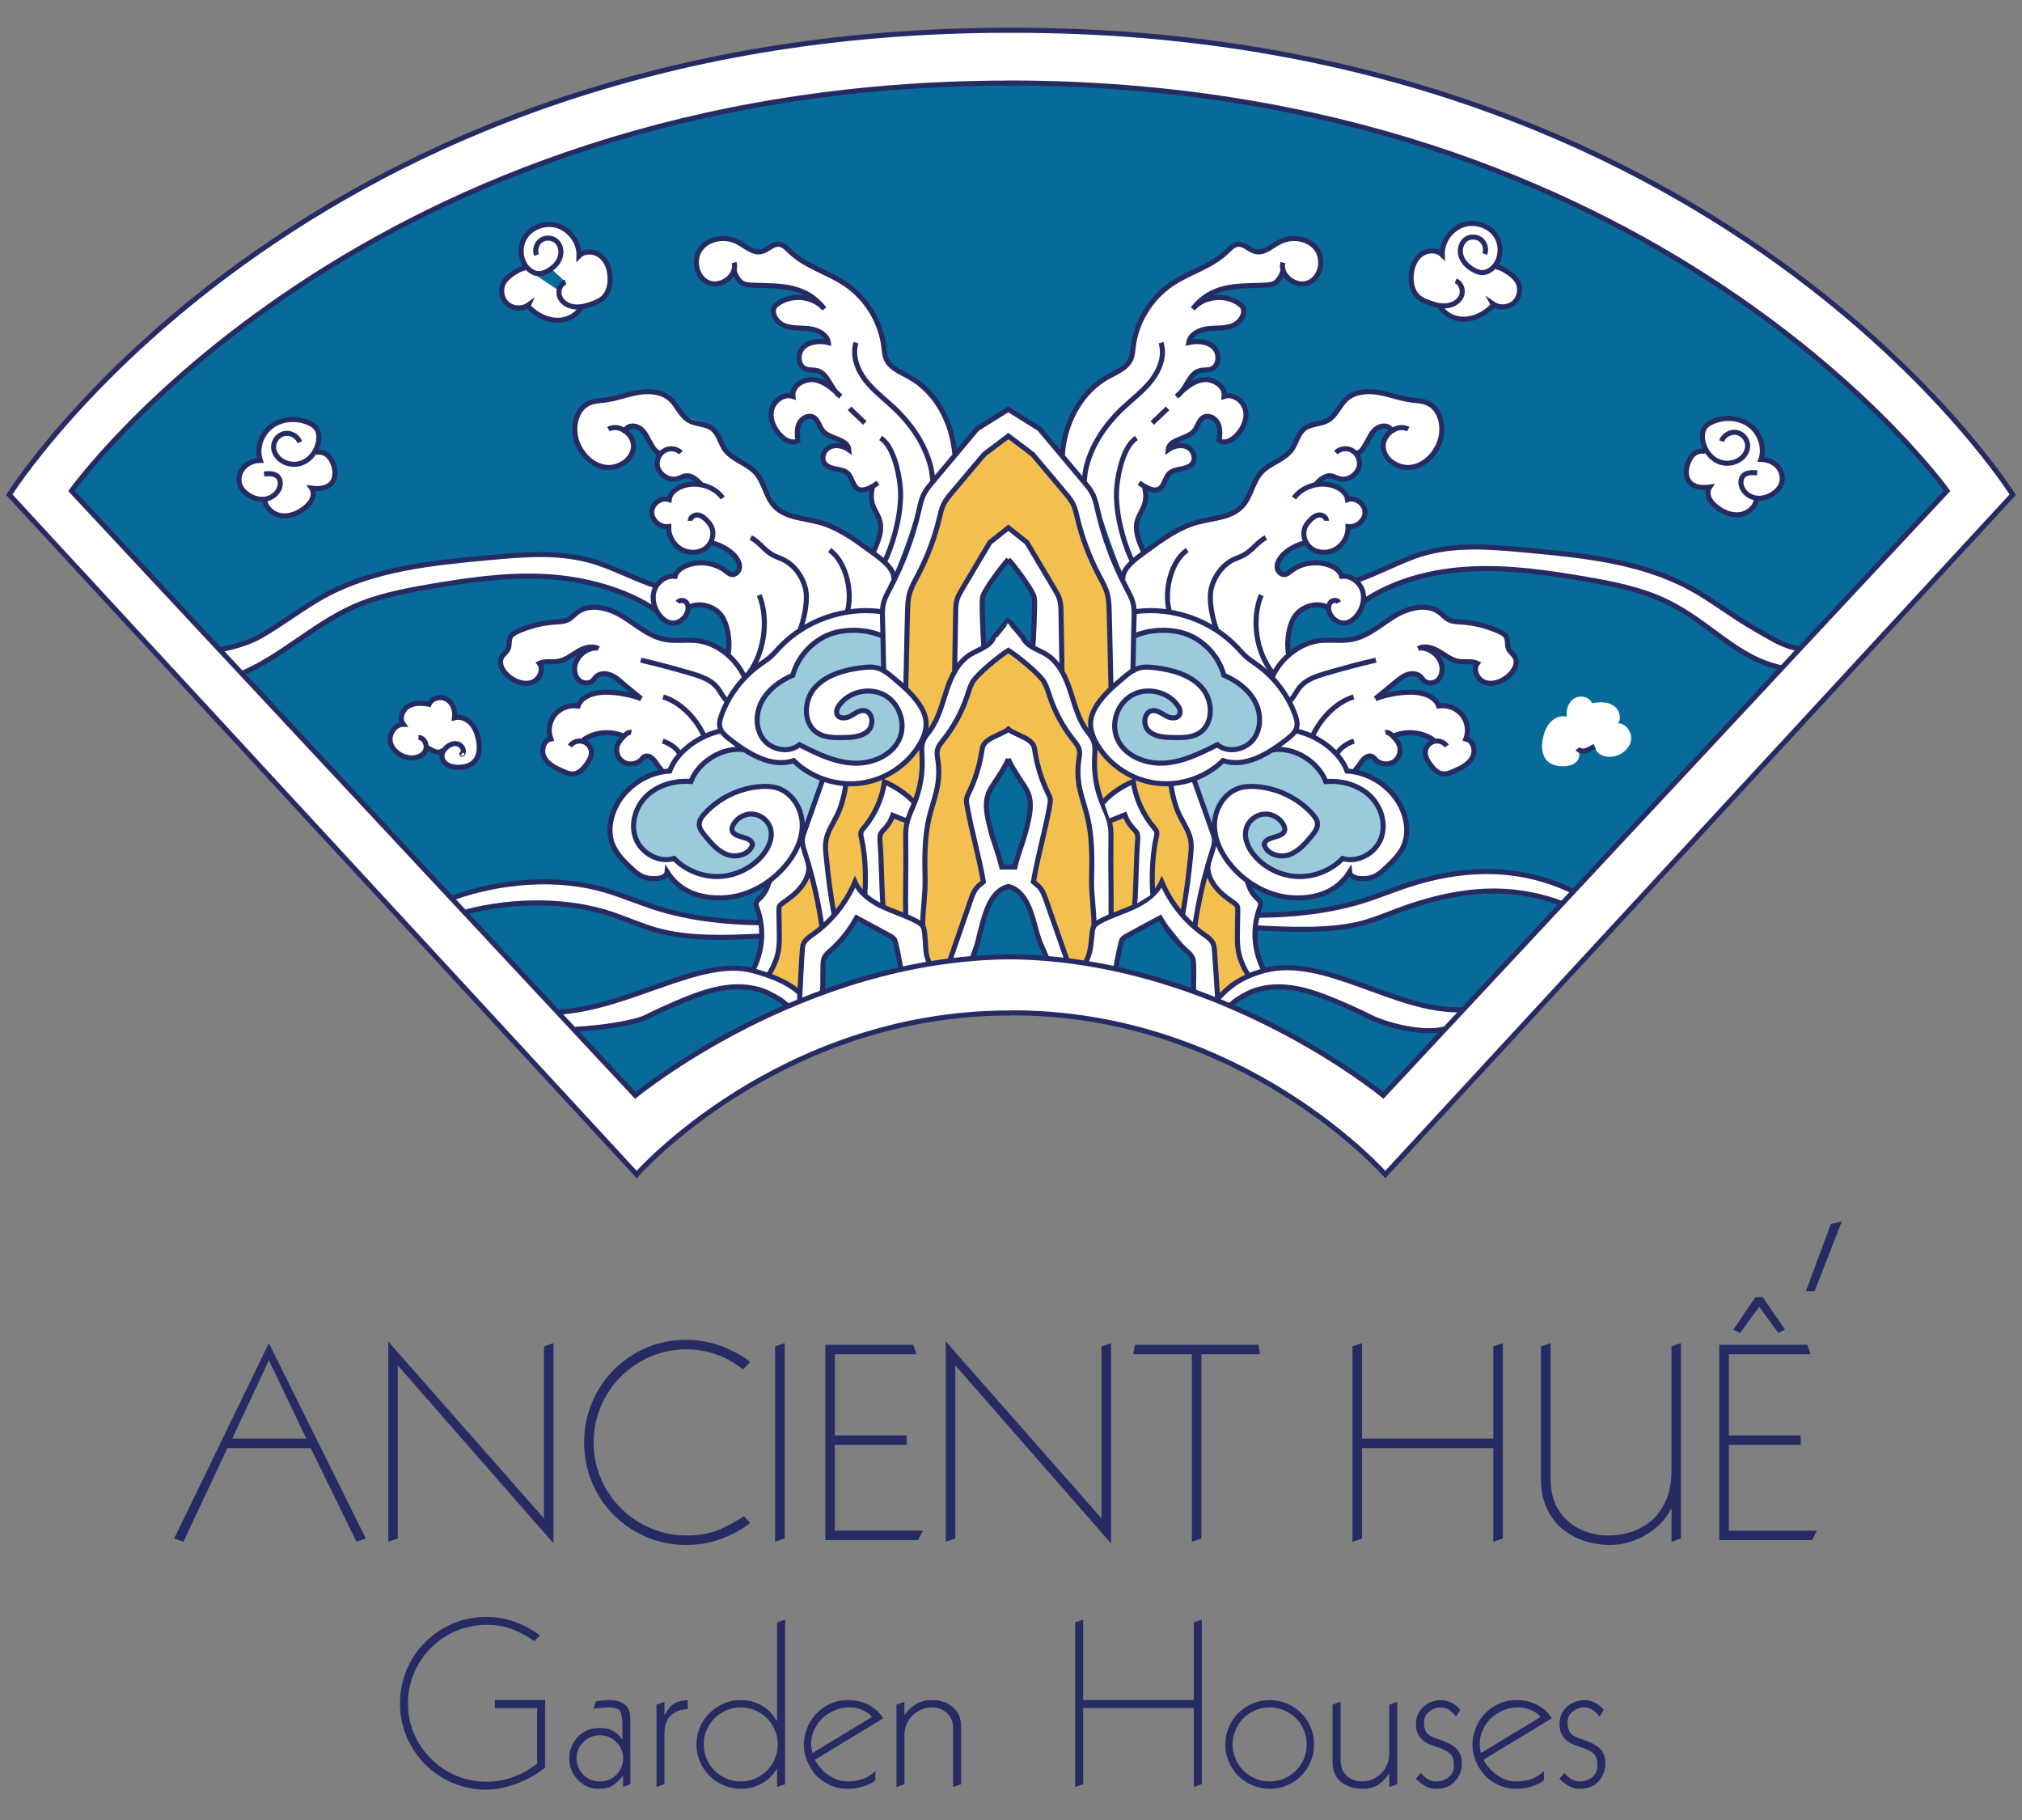 <?xml version="1.0" encoding="UTF-8"?> <!-- Generator: Adobe Illustrator 16.0.0, SVG Export Plug-In . SVG Version: 6.00 Build 0) --> <svg xmlns="http://www.w3.org/2000/svg" xmlns:xlink="http://www.w3.org/1999/xlink" id="Calque_1" x="0px" y="0px" width="100px" height="90px" viewBox="0 0 100 90" xml:space="preserve"><rect x="0" y="0" width="100" height="90" fill="#808080" stroke="none"/> <path fill="#FFFFFF" d="M49.938,50.092c-11.422,0-18.45,7.988-18.45,7.988L0.46,24.464c0,0,14.363-22.966,49.391-22.966h0.301 c35.025,0,49.39,22.966,49.39,22.966L68.511,58.08c0,0-7.032-7.994-18.453-7.994L49.938,50.092z"></path> <path fill="none" stroke="#262B64" stroke-width="0.25" stroke-miterlimit="10" d="M49.938,50.092 c-11.422,0-18.45,7.988-18.45,7.988L0.46,24.464c0,0,14.363-22.966,49.391-22.966h0.301c35.025,0,49.39,22.966,49.39,22.966 L68.511,58.08c0,0-7.032-7.994-18.453-7.994L49.938,50.092z"></path> <path fill="#076A98" d="M96.295,24.272c0,0-14.341-20.167-46.379-20.167v0.004c-32.038,0-46.38,20.167-46.38,20.167L31.422,54.17 c0,0,8.257-6.82,18.589-6.855c10.244,0.116,18.4,6.851,18.4,6.851L96.295,24.272z"></path> <path fill="#FFFFFF" d="M53.662,47.626l1.475,0.477l0.367-1.761l1.946-0.969l1.541,1.911l0.14,1.794l1.107,0.571l-0.047-0.691 l2.263-0.975c0,0-0.411-1.445-0.421-1.885C62.025,45.711,62.3,44.57,62.3,44.57l-1.984-2.826l-0.534-4.467l-7.408-1.643 L53.662,47.626z"></path> <path fill="#FFFFFF" d="M46.081,47.741l-1.476,0.476l-0.37-1.762l-1.944-0.969l-1.542,1.912l-0.139,1.793l-1.106,0.572l0.046-0.691 l-2.223-1.142c0,0,0.371-1.278,0.382-1.718c0.009-0.388-0.267-1.528-0.267-1.528l1.984-2.826l0.535-4.468l7.293-1.375L46.081,47.741 z"></path> <path fill="#FFFFFF" d="M56.042,29.898c-0.066-0.269-0.201-0.513-0.329-0.756c-0.639-1.212-1.117-2.506-1.424-3.839 c-0.065-0.286-0.123-0.578-0.259-0.838c-0.104-0.198-0.248-0.373-0.396-0.545c-0.741-0.887-1.485-1.772-2.229-2.659l-1.537-0.96 l-1.537,0.961c-0.743,0.886-1.486,1.772-2.229,2.658c-0.145,0.173-0.29,0.347-0.395,0.546c-0.135,0.259-0.194,0.552-0.26,0.837 c-0.305,1.333-0.784,2.626-1.422,3.839c-0.128,0.244-0.265,0.489-0.33,0.757c-0.063,0.267-0.055,0.545-0.045,0.82 c0.029,0.794,0.029,1.806,0.059,2.6l2.819,3.538c0,0,1.024-1.506,1.642-3.361c0.058-0.168,1.146-0.978,1.719-1.394 c0.551,0.367,1.786,1.25,1.947,1.891c0.269,1.068,1.146,2.405,1.146,2.405l3.044-3.08c0.028-0.793,0.03-1.806,0.06-2.6 C56.099,30.444,56.106,30.165,56.042,29.898 M51.082,32.146l-1.103-1.128l-0.11-0.363l-1.213,1.491 c-0.048-0.7-0.075-1.402-0.083-2.105c-0.002-0.116-0.002-0.233,0.02-0.349c0.066-0.354,1.022-1.615,1.276-1.874 c0.255,0.259,1.211,1.518,1.276,1.873c0.022,0.115,0.021,0.232,0.021,0.35C51.157,30.743,51.13,31.444,51.082,32.146"></path> <path fill="#FFFFFF" d="M31.516,34.419c-0.808-0.123-1.613-0.43-2.257-0.11c-0.185,0.092-0.635,0.564-0.635,0.564 s-0.933-0.001-1.27,0.518c-0.106,0.163-0.121,1.125-0.121,1.125s-0.426,0.334-0.307,0.838c0.131,0.55,0.969,0.972,1.529,0.871 c0.561-0.102,0.825-0.828,0.729-1.384c-0.154-0.033-0.291-0.134-0.369-0.269c0.543-0.222,1.344-0.472,2.061-0.19 c-0.234,0.352-0.393,0.717-0.199,1.093c0.179,0.218,0.602,0.308,0.863,0.199c0.261-0.109,0.702-0.683,1.162,0.349 c0.171,0.385-2.789,0.535-2.426,3.417c0.821,1.853,2.254,2.369,2.754,1.639c1.199,1.512,2.478,1.492,3.336,1.207 c1.639-0.546,2.181-1.118,2.598-1.625c0.494-0.599,1.719-4.18,1.719-4.18s1.871,0.936,3.703-0.439 c1.588-1.191,2.406-2.635-0.629-4.984c-0.026-0.942,0.019-3.799,0.461-4.527c0-0.488-1.57-1.942-2.994-2.498 c-0.576-0.225-2.094-0.473-2.608-0.812c-0.38-0.25-0.429-0.702-0.724-1.043c-0.141-0.163-0.352-0.708-0.723-1.06 c-0.4-0.377-0.963-0.562-1.112-0.737c-0.749-0.866-0.158-0.736-1.11-1.375c-0.223-0.151-0.909-0.308-1.114-0.481 c-0.19-0.159-0.457-0.679-0.651-0.832c-0.829-0.654-1.765-0.24-2.803-0.024c-0.785,0.165-1.596,0.103-1.869,1.119 c-0.107,0.4-0.116,0.792,0.082,1.158c0.246,0.455,0.645,0.851,1.145,1.003c0.499,0.153,1.1,0.022,1.424-0.385 c0.322-0.408,0.143-1.042-0.286-1.337c0.161-0.069,0.452-0.179,0.613-0.247c0.509,0.428,0.724,1.031,1.182,1.389 c-0.147,0.292-0.146,0.783,0.083,1.017s0.465,0.292,0.791,0.25c0.176-0.024,0.436-0.205,0.613-0.183 c0.178,0.02,0.453,0.276,0.431,0.451c-1.061-0.066-1.504,0.751-1.504,0.751s-0.694-0.037-0.765,0.445 c-0.064,0.446,0.336,0.951,0.788,0.906c-0.063,0.504,0.237,0.924,0.69,1.167c0.451,0.242,1.105,0.077,1.313-0.388 c0.543,0.208,1.419,0.508,1.491,1.08c0.01,0.085-0.079,0.349-0.123,0.422c-0.172,0.281-0.729-0.218-1.029-0.356 c-0.453-0.208-0.951-0.171-1.423-0.014c-0.239,0.08-0.661,0.54-0.661,0.54s-0.568,0.154-0.826,0.512 c-0.328,0.457-0.133,1.286,0.322,1.618c0.688,0.501,1.02-0.087,1.167-0.597c0.392-0.143,0.753-0.223,1.116-0.02 c0.232,0.13,0.574,0.376,0.682,0.617c0.22,0.502,0.216,1.097,0.223,1.646c-0.837-0.309-1.078-0.473-1.793-0.608 c-0.445-0.084-1.324-0.017-1.732-0.217c-0.549-0.271-0.969-0.466-1.468-0.82c-0.5-0.354-1.39-0.775-1.959-0.55 c-0.229,0.09-0.325,0.152-0.533,0.286c-0.44,0.287-0.857,0.333-1.376,0.43c-0.453,0.085-0.862,0.296-1.313,0.381 c-0.791,0.148-0.743,0.982-0.743,0.982s-0.743,0.59,0.07,1.298c0.366,0.32,0.868,0.503,1.271,0.228 c0.181-0.124,0.366-0.669,0.269-0.865c0.915-0.134,1.807-0.417,2.63-0.835c-0.318,0.213-0.6,0.34-0.801,0.664 c-0.072,0.117-0.127,0.404-0.11,0.54c0.034,0.27,0.336,0.656,0.606,0.609c0.27-0.047,0.451-0.383,0.714-0.459 C30.538,33.071,30.973,33.871,31.516,34.419"></path> <path fill="#F3C050" d="M48.222,44.003c0.129-0.135,0.307-0.251,0.326-0.435c0.008-0.083,0.048-0.579,0.021-0.658 c-0.367-1.104-0.572-1.867-0.734-3c-0.035-0.251-0.027-0.508,0.014-0.756c0.037-0.221,0.25-0.336,0.324-0.546 c0.105-0.291,0.182-0.683,0.286-0.974c0.12-0.342,0.137-0.689,0.378-0.961c0.473-0.535,1.579-0.565,2.067-0.045 c0.511,0.542,0.311,1.305,0.655,1.963c0.145,0.282,0.303,0.601,0.359,0.913c0.044,0.253-0.035,0.51-0.108,0.757 c-0.304,1.009-0.527,2.042-0.669,3.085c-0.008,0.07-0.019,0.142,0,0.21c0.024,0.097,0.098,0.172,0.163,0.249 c0.367,0.421,0.558,0.962,0.737,1.489c0.217,0.632,0.434,1.265,0.65,1.896c0.047,0.137,0.085,0.303,0.085,0.303l0.944,0.146 c0,0,0.155-0.196,0.207-0.495c0.092-0.538,0.116-1.913,0.126-2.455c0.048-2.511-0.325-4.227-0.7-6.717 c-0.051-0.332,0.105-0.666-0.01-0.982c-0.182-0.504-0.72-0.942-0.94-1.431c-0.193-0.428-0.295-0.89-0.479-1.322 c-0.357-0.838-1.034-1.539-1.863-1.931c-0.056-0.026-0.113-0.051-0.174-0.048c-0.075,0.004-0.139,0.051-0.199,0.096 c-0.63,0.471-1.275,0.957-1.694,1.621c-0.479,0.761-0.624,1.696-1.124,2.445c-0.094,0.14-0.375,0.414-0.434,0.57 c-0.054,0.144-0.01,0.28-0.021,0.432c-0.22,2.723-0.906,4.606-0.728,7.332c0.054,0.816-0.023,2.245,0.394,2.988 c0.262-0.047,0.643-0.104,0.864-0.16c0.419-0.93,0.531-1.159,0.71-2.064C47.735,45.117,47.938,44.298,48.222,44.003"></path> <path fill="#F3C050" d="M54.924,33.304c0.035,0.179-0.014,0.53-0.06,0.704c-0.045,0.17-0.164,0.312-0.269,0.454 c-0.361,0.492-0.697,1.168-0.768,1.772c-0.491-0.958-0.889-2.047-1.27-2.965c-0.185-0.438-0.046-1.021-0.042-1.49 c0.006-0.576,0.114-1.155,0.032-1.726c-0.09-0.623-0.588-1.213-0.892-1.764c-0.39-0.702-0.563-1.117-1.139-1.678 c-0.107-0.104-0.246-0.301-0.395-0.313c-0.098-0.008-0.215-0.155-0.306-0.119c-1.136,0.462-1.417,1.784-2.142,2.793 c-0.713,0.991-0.464,4.192-0.464,4.192s-0.671,2.136-1.407,3.107c0.152-1.24-1.012-2.216-1.012-2.216s-0.105-3.173,0.395-5.222 c0.133-0.542,0.683-1.409,0.859-1.937c0.238-0.703,0.359-1.45,0.699-2.109c0.387-0.748,1.189-1.41,1.712-2.072 c0.438-0.558,0.958-0.75,1.41-1.156c1.134,0.703,1.982,1.488,2.655,2.632c0.257,0.435,0.646,0.987,0.818,1.462 c0.292,0.818,0.588,1.637,0.884,2.456c0.171,0.472,0.53,1.142,0.603,1.637c0.085,0.595,0.065,1.201,0.058,1.803 C54.877,32.259,54.796,32.608,54.924,33.304"></path> <path fill="#9BCADB" d="M34.923,37.649c-0.252,0.264-0.506,0.645-0.749,0.998c-0.077,0.114-0.411-0.01-0.549,0.003 c-0.72,0.072-1.138,0.236-1.604,0.786c-0.465,0.549-0.853,1.375-0.572,2.038c0.277,0.661,1.256,1.086,1.961,0.916 c0.688,0.805,1.662,1.117,2.68,0.886c0.458-0.105,1.174-0.523,1.492-0.865c0.318-0.343,0.626-1.028,0.514-1.479 c-0.113-0.453-0.681-0.635-1.15-0.613c-0.47,0.02-0.813,0.373-0.705,0.824c0.283,0.037,0.811,0.274,0.949,0.52 c0.221,0.393-0.564,0.826-1.015,0.765c-0.451-0.062-0.782-0.434-1.066-0.786c-0.313-0.39-0.64-0.626-0.478-1.097 c0.129-0.37,0.549-0.531,0.841-0.862c0.373-0.424,1.091-0.545,1.641-0.691c0.575-0.152,1.16-0.188,1.663,0.128 c0.617,0.391,1.006,1.273,1.01,1.998c0.203-0.85,0.557-1.8,0.917-2.597c-0.612-0.226-1.022-0.501-1.372-0.923 c-0.357,0.117-1.069,0.084-1.439,0.015c-0.318-0.059-0.597-0.251-0.902-0.359C36.349,37.027,35.388,37.162,34.923,37.649"></path> <path fill="#9BCADB" d="M43.645,33.059c0.078-0.417,0.081-0.958,0.033-1.379c-0.013-0.115-0.132-0.271-0.208-0.357 c-0.111-0.127-0.3-0.144-0.469-0.148c-1.145-0.036-2.625,0.229-3.266,1.168c-0.204,0.297-0.281,0.786-0.529,1.049 c-0.16,0.17-0.244,0.055-0.438,0.189c-0.465,0.319-0.878,0.737-1.097,1.253c-0.221,0.517-0.227,1.141,0.07,1.618 s0.924,0.758,1.461,0.581c0.116-0.038,0.211-0.207,0.332-0.208c0.137,0,0.281,0.181,0.4,0.248c0.832,0.466,1.777,0.827,2.725,0.706 c0.947-0.122,1.865-0.859,1.91-1.805c0.027-0.635-0.29-1.333-0.863-1.622c-0.572-0.287-1.367-0.159-1.9,0.196 c-0.246,0.165-0.592,0.731-0.332,0.875c0.097,0.054,0.326,0.067,0.436,0.049c0.313-0.051,0.674-0.295,0.987-0.346 c0.198,0.281,0.31,0.803,0.038,1.016c-0.271,0.212-0.861,0.298-1.206,0.332c-0.296,0.028-0.8-0.023-1.081-0.118 c-0.685-0.23-0.836-1.152-0.631-1.838c0.205-0.688,0.82-1.006,1.496-1.264C42.153,33.011,42.974,32.919,43.645,33.059"></path> <path fill="#FFFFFF" d="M68.26,34.457c0.809-0.121,1.612-0.429,2.257-0.11c0.184,0.092,0.635,0.565,0.635,0.565 s0.931-0.001,1.271,0.519c0.105,0.163,0.119,1.124,0.119,1.124s0.427,0.335,0.308,0.839c-0.132,0.55-0.969,0.971-1.53,0.87 c-0.561-0.102-0.823-0.827-0.727-1.383c0.152-0.034,0.29-0.133,0.368-0.269c-0.544-0.222-1.346-0.472-2.062-0.191 c0.235,0.353,0.393,0.717,0.199,1.092c-0.181,0.219-0.601,0.31-0.861,0.2c-0.262-0.109-0.704-0.683-1.163,0.348 c-0.172,0.386,2.789,0.534,2.425,3.418c-0.821,1.852-2.252,2.368-2.752,1.638c-1.2,1.511-2.479,1.493-3.339,1.207 c-1.639-0.546-2.181-1.118-2.595-1.624c-0.495-0.599-1.721-4.18-1.721-4.18s-1.871,0.935-3.702-0.44 c-1.588-1.191-2.406-2.635,0.63-4.983c0.024-0.942-0.02-3.8-0.461-4.528c0-0.487,1.567-1.942,2.993-2.497 c0.574-0.225,2.093-0.473,2.607-0.812c0.379-0.25,0.429-0.702,0.724-1.044c0.141-0.163,0.352-0.708,0.723-1.06 c0.402-0.378,0.963-0.563,1.114-0.738c0.747-0.866,0.157-0.735,1.108-1.375c0.224-0.15,0.91-0.308,1.115-0.48 c0.189-0.16,0.457-0.68,0.649-0.833c0.831-0.653,1.768-0.24,2.805-0.022c0.785,0.164,1.595,0.102,1.869,1.117 c0.107,0.401,0.115,0.793-0.083,1.158c-0.246,0.457-0.645,0.852-1.144,1.004c-0.499,0.153-1.1,0.022-1.423-0.385 c-0.323-0.408-0.145-1.042,0.285-1.337c-0.162-0.069-0.453-0.179-0.613-0.247c-0.51,0.428-0.726,1.029-1.181,1.388 c0.146,0.292,0.144,0.784-0.085,1.018c-0.229,0.233-0.463,0.291-0.79,0.248c-0.177-0.022-0.438-0.203-0.613-0.183 c-0.178,0.02-0.455,0.277-0.432,0.452c1.062-0.065,1.505,0.751,1.505,0.751s0.695-0.037,0.765,0.445 c0.063,0.446-0.338,0.949-0.788,0.906c0.063,0.505-0.237,0.925-0.69,1.167c-0.451,0.242-1.104,0.077-1.315-0.388 c-0.542,0.208-1.418,0.507-1.49,1.08c-0.01,0.085,0.08,0.348,0.124,0.422c0.17,0.281,0.728-0.22,1.029-0.357 c0.453-0.207,0.95-0.172,1.423-0.013c0.239,0.08,0.662,0.539,0.662,0.539s0.566,0.155,0.823,0.513 c0.33,0.458,0.135,1.285-0.322,1.618c-0.686,0.501-1.019-0.086-1.165-0.598c-0.392-0.142-0.755-0.221-1.117-0.019 c-0.231,0.129-0.574,0.375-0.681,0.617c-0.221,0.502-0.218,1.097-0.223,1.646c0.835-0.309,1.077-0.473,1.791-0.607 c0.447-0.083,1.327-0.018,1.733-0.218c0.549-0.27,0.969-0.467,1.469-0.82c0.499-0.354,1.389-0.775,1.96-0.551 c0.229,0.091,0.324,0.153,0.532,0.287c0.441,0.285,0.857,0.333,1.376,0.43c0.45,0.084,0.863,0.296,1.313,0.381 c0.79,0.149,0.741,0.981,0.741,0.981s0.743,0.591-0.069,1.299c-0.367,0.319-0.87,0.502-1.271,0.228 c-0.182-0.124-0.365-0.669-0.268-0.865c-0.914-0.134-1.807-0.418-2.631-0.835c0.319,0.214,0.601,0.341,0.803,0.665 c0.071,0.117,0.125,0.404,0.109,0.54c-0.034,0.27-0.338,0.657-0.607,0.609c-0.269-0.047-0.45-0.382-0.714-0.459 C69.237,33.109,68.802,33.91,68.26,34.457"></path> <path fill="#9BCADB" d="M64.695,37.557c0.253,0.266,0.901,1.087,0.901,1.087s0.379-0.008,0.517,0.006 c0.72,0.072,1.255,0.24,1.722,0.789c0.467,0.548,0.694,1.466,0.415,2.128c-0.277,0.663-1.149,1.056-1.854,0.885 c-0.812,0.649-1.752,1.049-2.77,0.818c-0.459-0.105-1.228-0.518-1.544-0.861c-0.32-0.342-0.577-0.936-0.465-1.388 s0.581-0.847,1.049-0.825c0.47,0.021,0.838,0.596,0.73,1.048c-0.284,0.037-0.668,0.195-0.807,0.441 c-0.22,0.393,0.522,0.688,0.974,0.626c0.451-0.062,0.706-0.32,0.99-0.671c0.314-0.39,0.683-0.598,0.519-1.069 c-0.127-0.369-0.554-0.861-0.916-1.02c-0.519-0.227-1.057-0.415-1.604-0.561c-0.575-0.152-1.108-0.176-1.61,0.14 c-0.617,0.39-0.963,1.152-0.967,1.877c-0.368-0.875-0.578-1.692-0.938-2.489c0.673-0.196,0.976-0.471,1.455-0.946 c0.356,0.117,0.911,0.107,1.28,0.038c0.319-0.059,0.698-0.341,1.006-0.449C63.418,36.937,64.23,37.069,64.695,37.557"></path> <path fill="#9BCADB" d="M56.093,33.07c-0.077-0.415-0.081-0.942-0.033-1.363c0.014-0.115,0.045-0.172,0.122-0.259 c0.11-0.125,0.4-0.279,0.571-0.285c1.145-0.035,2.461,0.127,3.104,1.067c0.204,0.296,0.319,0.652,0.566,0.915 c0.162,0.17,0.368,0.292,0.563,0.425c0.466,0.32,0.878,0.738,1.098,1.255c0.221,0.515,0.226,1.139-0.07,1.616 c-0.299,0.478-0.923,0.758-1.462,0.581c-0.116-0.038-0.228-0.095-0.35-0.096c-0.138-0.001-0.263,0.07-0.383,0.137 c-0.832,0.465-1.777,0.826-2.725,0.705c-0.947-0.122-1.863-0.859-1.908-1.805c-0.03-0.635,0.272-1.323,0.844-1.61 c0.572-0.287,1.385-0.172,1.917,0.184c0.246,0.164,0.529,0.777,0.27,0.92c-0.098,0.054-0.434-0.032-0.544-0.049 c-0.315-0.051-0.501-0.242-0.814-0.294c-0.199,0.283-0.279,0.855-0.008,1.067c0.271,0.215,0.881,0.26,1.226,0.293 c0.295,0.029,0.718-0.018,1-0.113c0.684-0.229,0.867-1.168,0.661-1.854c-0.205-0.688-0.857-1.004-1.534-1.261 C57.563,33.003,56.764,32.93,56.093,33.07"></path> <path fill="#FFFFFF" d="M34.172,49.333c0.243-0.092,0.595-0.135,0.822-0.261c0.269-0.15,0.432-0.212,0.733-0.274 c0.584-0.123,1.115-0.096,1.676,0.105c0.719,0.258,1.372,0.542,2.094,1.308c0-0.185,0.162-0.992,0.053-1.139 c-0.109-0.148-0.305-0.253-0.465-0.345c-1.217-0.688-2.768-1.014-4.143-0.74c-0.211,0.041-0.42,0.101-0.629,0.159 c-0.842,0.242-2.039,0.84-2.881,1.08c-1.338,0.383-2.271,0.574-3.636,0.846c-0.257,0.051-1.632-0.138-1.889-0.09 c-0.691-0.022-0.432,0.074-0.319,0.394c0.135,0.387,0.949,0.32,0.978,0.332c0.07,0.026,0.205,0.068,0.275,0.095 c0.777,0.289,3.021,0.101,3.833-0.068c0.381-0.078,0.748-0.206,1.113-0.335c0.339-0.117,0.684-0.24,0.961-0.464 c0.156-0.126,0.391-0.175,0.568-0.269C33.608,49.514,33.864,49.447,34.172,49.333"></path> <path fill="#FFFFFF" d="M65.559,49.374c-0.244-0.091-0.533-0.196-0.761-0.324c-0.269-0.148-0.529-0.129-0.831-0.192 c-0.584-0.122-1.598,0.012-2.159,0.215c-0.716,0.256-0.82,0.611-1.532,1.132c-0.094-0.158-0.3-0.535-0.19-0.683 c0.11-0.147,0.97-0.892,1.131-0.983c1.217-0.687,2.198-0.781,3.572-0.51c0.212,0.041,0.422,0.101,0.629,0.16 c0.842,0.241,1.714,0.398,2.525,0.723c1.341,0.532,2.626,0.887,4.042,1.037c0.26,0.027,1.049,0.148,1.306,0.197 c-0.259,0.169-0.139,0.338-0.397,0.529c-0.024,0.021-1.171,0.064-1.171,0.064s-0.224,0.104-0.294,0.13 c-0.776,0.29-1.56,0.077-2.374-0.092c-0.379-0.079-0.746-0.208-1.111-0.336c-0.339-0.118-0.682-0.241-0.96-0.464 c-0.157-0.126-0.331-0.193-0.509-0.288C66.183,49.538,65.866,49.489,65.559,49.374"></path> <path fill="#FFFFFF" d="M77.365,44.707c0.245,0.08,0.501,0.167,0.685,0.346c0.203-0.206,0.409-0.411,0.612-0.616 c-1.187-0.469-2.385-0.941-3.643-1.161c-0.786-0.138-1.589-0.176-2.387-0.144c-0.628,0.026-1.143,0.172-1.761,0.284 c-0.535,0.098-0.931,0.325-1.459,0.455c-0.573,0.14-1.268,0.418-1.821,0.615c-0.47,0.167-1.076,0.263-1.562,0.379 c-1.307,0.313-2.446,0.442-3.716,0.333c-0.052,0.209-0.256,0.468-0.235,0.683c1.219-0.018,2.334,0.056,3.553,0.038 c0.73-0.011,1.834-0.32,2.534-0.522c1.021-0.296,1.851-0.664,2.871-0.962c0.369-0.109,0.746-0.175,1.127-0.231 c0.399-0.059,0.713-0.055,1.116-0.073C74.651,44.067,76.059,44.281,77.365,44.707"></path> <path fill="#FFFFFF" d="M22.481,45.156c-0.246,0.081-1.188,0.613-1.373,0.792c-0.204-0.205-0.359-0.554-0.563-0.758 c1.188-0.471,3.022-1.245,4.282-1.466c0.786-0.138,1.587-0.177,2.385-0.144c0.63,0.026,1.256,0.095,1.876,0.207 c0.534,0.098,0.982,0.319,1.51,0.449c0.572,0.14,1.108,0.398,1.664,0.596c0.47,0.167,1.043,0.162,1.514,0.33 c1.196,0.426,2.488,0.593,3.756,0.483c0.053,0.21,0.07,0.428,0.051,0.645c-1.22-0.018-2.439-0.036-3.657-0.052 c-0.731-0.012-1.508-0.285-2.21-0.487c-1.02-0.296-1.787-0.648-2.807-0.948c-0.368-0.108-0.773-0.093-1.154-0.147 c-0.398-0.059-0.785-0.06-1.186-0.078C25.194,44.517,23.788,44.731,22.481,45.156"></path> <path fill="#FFFFFF" d="M90.213,31.944c-0.402,0.396-1.074,0.23-1.607,0.034c-0.8-0.297-1.127-0.619-1.916-0.941 c-0.388-0.158-1.003-0.581-1.342-0.826c-0.304-0.221-0.731-0.497-1.037-0.714c-1.606-1.14-3.441-1.567-5.355-1.886 c-1.983-0.332-3.993-0.614-6.005-0.562c-2.011,0.053-4.008,0.649-5.768,1.614c0.062,0.394,0.045,0.694,0.105,1.086 c2.046-1.097,4.384-1.655,6.71-1.598c2.114,0.051,4.483,0.378,6.514,0.965c1.48,0.429,2.673,1.107,3.973,1.932 c0.688,0.437,1.313,0.972,2.022,1.375c0.475,0.269,0.885,0.324,1.39,0.53c0.536,0.219,1.494,0.31,1.97-0.014 C90.26,32.668,90.146,32.414,90.213,31.944"></path> <path fill="#FFFFFF" d="M10.742,32.644c0.306,0.355-0.917-0.357-0.085-0.429c0.852-0.074,1.702-0.592,2.492-0.914 c0.389-0.158,0.735-0.446,1.074-0.691c0.304-0.22,0.664-0.285,0.943-0.534c1.439-1.287,3.448-1.703,5.359-2.023 c1.984-0.331,3.987-0.613,5.998-0.56c2.011,0.054,4.042,0.457,5.801,1.423c-0.06,0.392,0.039,0.78-0.021,1.173 c-1.895-1.276-4.541-1.65-6.867-1.594c-2.115,0.051-4.314,0.375-6.345,0.961c-1.481,0.427-2.717,1.165-4.015,1.99 c-0.688,0.438-1.416,1.003-2.127,1.404c-0.475,0.271-1.009,0.395-1.516,0.602c-0.533,0.218,0,0,0,0s-0.238,0.314-0.305-0.156"></path> <path fill="#F3C050" d="M61.218,44.868c-0.082,1.152,0.1,2.321,0.532,3.396c-0.475,0.408-0.985,0.779-1.521,1.108 c-0.242-0.629-0.126-1.33-0.186-2c-0.062-0.67-0.421-1.424-1.09-1.523c0.199-0.93,0.477-1.844,0.828-2.729 C60.106,43.808,60.602,44.414,61.218,44.868"></path> <path fill="#F3C050" d="M55.944,38.434c0.532,0.066,1.011,0.256,1.544,0.323c0.071,0.008,0.205-0.101,0.25-0.045 c0.044,0.057,0.168,0.095,0.166,0.167c-0.029,0.814,0.586,1.476,0.867,2.24c0.479,1.3-0.438,2.726-0.25,4.096 c-0.469-0.469-0.824-1.046-1.033-1.672c-0.621,1.239-2.318,1.496-2.462,1.764c-0.162-0.979-0.106-2.883,0-3.87 c0.018-0.167-0.188-0.973-0.263-1.122c-0.705-1.378-0.627-3.451-0.627-3.451S54.781,37.719,55.944,38.434"></path> <path fill="#F3C050" d="M38.513,44.942c0.082,1.152,0.12,2.191-0.484,3.271c0.546,0.258,0.983,0.531,1.521,0.859 c0.129-0.683-0.021-1.166,0.037-1.836c0.061-0.67,0.416-1.005,1.114-1.424c-0.2-0.93-0.259-1.814-0.61-2.7 C39.765,43.801,39.1,44.368,38.513,44.942"></path> <path fill="#F3C050" d="M43.862,38.322c-0.534,0.067-1.144,0.32-1.676,0.387c-0.071,0.009-0.307,0.055-0.35,0.111 c-0.046,0.056-0.088,0.361-0.086,0.433c0.027,0.813-0.511,1.175-0.792,1.94c-0.479,1.299,0.437,2.726,0.249,4.097 c0.469-0.47,0.824-1.048,1.033-1.673c0.144,0.269,0.898,1.135,2.553,1.691c-0.008-1.008,0.059-2.817-0.048-3.803 c-0.019-0.168,0.22-1.23,0.304-1.375c0.701-1.207,0.484-3.264,0.484-3.264S44.862,37.775,43.862,38.322"></path> <path fill="none" stroke="#262B64" stroke-width="0.25" stroke-miterlimit="10" d="M33.521,29.791 c0.083-0.139,0.313-0.125,0.418-0.002c0.105,0.122,0.107,0.304,0.062,0.459c-0.104,0.348-0.475,0.621-0.834,0.552 c-0.206-0.04-0.381-0.177-0.517-0.337c-0.291-0.344-0.431-0.829-0.294-1.257c0.137-0.428,0.58-0.76,1.031-0.708 c0.066-0.25,0.305-0.421,0.545-0.521c0.646-0.268,1.432-0.158,1.976,0.274c0.082,0.064,0.164,0.139,0.267,0.158 c0.193,0.04,0.377-0.146,0.398-0.338c0.021-0.196-0.078-0.383-0.199-0.538c-0.266-0.338-0.812-0.619-1.235-0.706"></path> <path fill="none" stroke="#262B64" stroke-width="0.25" stroke-miterlimit="10" d="M36.964,33.385 c0.832-1.007,1.08-2.755,0.584-3.958"></path> <path fill="#FFFFFF" d="M44.85,40.561l-0.694-0.238l-0.661,0.906l0.152,3.552l-0.878-0.544l-0.133-3.027 c0,0,0.512-0.752,0.629-1.031c0.164-0.391,0.42-1.642,0.42-1.642l1.489,1.07L44.85,40.561z"></path> <path fill="none" stroke="#262B64" stroke-width="0.25" stroke-miterlimit="10" d="M34.139,25.753 c-0.007-0.176,0.194-0.305,0.372-0.286s0.324,0.142,0.447,0.27c0.084,0.088,0.162,0.185,0.217,0.293 c0.191,0.378,0.029,0.879-0.324,1.116c-0.354,0.238-0.85,0.216-1.209-0.013c-0.365-0.231-0.592-0.663-0.572-1.091 c-0.414,0.051-0.842-0.3-0.84-0.713c0.002-0.413,0.473-0.763,0.866-0.622c0.032-0.283,0.276-0.496,0.536-0.617 c0.714-0.331,1.648-0.095,2.115,0.535"></path> <path fill="none" stroke="#262B64" stroke-width="0.25" stroke-miterlimit="10" d="M37.132,26.581 c0.416,0.222,0.686,0.652,1.099,0.873c0.148,0.079,0.309,0.129,0.459,0.198c0.565,0.26,0.97,0.802,1.132,1.398 c0.161,0.594-0.039,1.492-0.242,2.075"></path> <path fill="none" stroke="#262B64" stroke-width="0.25" stroke-miterlimit="10" d="M41.025,27.203 c0.845,0.574,1.172,2.151,0.858,3.117"></path> <path fill="none" stroke="#262B64" stroke-width="0.25" stroke-miterlimit="10" d="M30.887,21.296 c-0.026,0.039,0.071-0.084,0.104-0.117c0.198-0.194,0.549-0.116,0.75,0.075c0.202,0.191,0.304,0.459,0.445,0.697 c0.141,0.238,0.25,0.451,0.527,0.467"></path> <path fill="none" stroke="#262B64" stroke-width="0.25" stroke-miterlimit="10" d="M34.045,30.047 c0.503-0.281,1.187-0.109,1.57,0.318c0.386,0.427,0.512,1.412,0.397,1.972"></path> <path fill="none" stroke="#262B64" stroke-width="0.25" stroke-miterlimit="10" d="M34.718,24.018 c-0.186-0.261-0.547-0.563-0.857-0.476c-0.122,0.034-0.234,0.097-0.355,0.131c-0.473,0.133-1.016-0.281-1.005-0.768 c0.006-0.271,0.169-0.536,0.415-0.651c0.248-0.116,0.568-0.066,0.756,0.131"></path> <path fill="none" stroke="#262B64" stroke-width="0.25" stroke-miterlimit="10" d="M36.835,33.516 c-0.418-0.953-1.387-1.753-2.433-1.843c-0.508-0.044-1.025,0.042-1.525-0.053c-0.79-0.152-1.415-0.731-2.1-1.15 c-0.687-0.418-1.63-0.664-2.257-0.164c-0.133,0.104-0.243,0.238-0.391,0.321c-0.203,0.116-0.45,0.119-0.686,0.134 c-0.643,0.045-1.279,0.208-1.864,0.476c-0.126,0.058-0.257,0.126-0.326,0.245c-0.104,0.179-0.038,0.417-0.123,0.605 c-0.067,0.154-0.226,0.253-0.31,0.4c-0.184,0.323,0.053,0.729,0.343,0.964c0.313,0.255,0.737,0.423,1.122,0.299 c0.383-0.123,0.631-0.631,0.389-0.95c0.285-0.132,0.624-0.043,0.936-0.096c0.357-0.061,0.65-0.304,0.963-0.489 c0.311-0.185,0.713-0.313,1.029-0.136"></path> <path fill="none" stroke="#262B64" stroke-width="0.25" stroke-miterlimit="10" d="M31.69,32.644 c0.832,0.196,1.66,0.415,2.479,0.655c0.472,0.14,0.968,0.303,1.282,0.678c0.199,0.238,0.313,0.548,0.561,0.737"></path> <path fill="none" stroke="#262B64" stroke-width="0.25" stroke-miterlimit="10" d="M29.568,32.041 c-0.526-0.03-1.042,0.373-1.135,0.886c-0.045,0.248,0.011,0.525,0.192,0.699c0.184,0.175,0.506,0.208,0.689,0.033 c0.058-0.056,0.1-0.128,0.156-0.187c0.164-0.167,0.436-0.19,0.657-0.116c0.224,0.073,0.409,0.225,0.589,0.373 c0.334,0.274,0.666,0.549,0.998,0.823"></path> <path fill="none" stroke="#262B64" stroke-width="0.25" stroke-miterlimit="10" d="M32.796,34.463 c0.887,0.273,1.649,1.092,2.027,1.934"></path> <path fill="none" stroke="#262B64" stroke-width="0.25" stroke-miterlimit="10" d="M31.716,34.553 c-0.521-0.204-1.232-0.332-1.795-0.324c-0.532,0.009-1.152,0.187-1.334,0.684c-0.422-0.07-0.877,0.098-1.149,0.427 c-0.271,0.33-0.349,0.804-0.196,1.202c-0.383,0.076-0.504,0.612-0.306,0.947c0.196,0.336,0.579,0.511,0.938,0.666 c0.145,0.062,0.295,0.125,0.453,0.119c0.288-0.009,0.514-0.243,0.681-0.476c0.13-0.182,0.25-0.39,0.239-0.613 c-0.012-0.238-0.19-0.461-0.424-0.524c-0.232-0.064-0.501,0.034-0.636,0.232"></path> <path fill="none" stroke="#262B64" stroke-width="0.25" stroke-miterlimit="10" d="M28.896,36.683 c-0.064,0.02-0.042-0.101,0.016-0.137c0.566-0.361,1.317-0.415,1.932-0.141"></path> <path fill="none" stroke="#262B64" stroke-width="0.25" stroke-miterlimit="10" d="M32.774,36.648 c0.316,0.101,0.736,0.352,0.851,0.661"></path> <path fill="none" stroke="#262B64" stroke-width="0.25" stroke-miterlimit="10" d="M31.222,36.222 c-0.147-0.033-0.28,0.087-0.381,0.197c-0.119,0.128-0.238,0.258-0.301,0.419c-0.116,0.294,0.004,0.661,0.271,0.834 c0.267,0.173,0.654,0.133,0.881-0.09c0.057-0.058,0.107-0.127,0.18-0.165c0.232-0.122,0.477,0.137,0.609,0.362 c0.063,0.103,0.232,0.284,0.293,0.388"></path> <path fill="none" stroke="#262B64" stroke-width="0.25" stroke-miterlimit="10" d="M43.685,31.472 c-0.809-0.38-1.986-0.414-2.799-0.044c-0.813,0.37-1.445,1.109-1.68,1.964c-0.617,0.267-1.193,0.682-1.518,1.269 c-0.322,0.586-0.344,1.361,0.062,1.895s1.272,0.704,1.784,0.27c0.826,0.42,1.684,0.848,2.609,0.909 c0.928,0.062,1.952-0.339,2.332-1.179c0.344-0.76,0.02-1.754-0.709-2.172c-0.73-0.417-1.762-0.199-2.254,0.478 c-0.104,0.141-0.186,0.33-0.104,0.483c0.115,0.216,0.442,0.181,0.658,0.063s0.428-0.295,0.672-0.266 c0.426,0.049,0.501,0.704,0.195,1c-0.307,0.295-0.777,0.322-1.206,0.332c-0.438,0.009-0.903,0.012-1.276-0.213 c-0.734-0.441-0.722-1.588-0.168-2.235c0.557-0.647,1.451-0.894,2.301-1.004c0.285-0.037,0.581-0.061,0.854,0.024 c0.284,0.088,0.52,0.285,0.746,0.478c0.466,0.394,0.937,0.795,1.276,1.3c0.174,0.259,0.312,0.553,0.338,0.863 c0.035,0.404-0.122,0.802-0.332,1.151c-0.614,1.024-1.723,1.743-2.916,1.892s-2.447-0.275-3.299-1.116 c-1.113,0.372-2.271-0.355-3.188-1.081c-0.183-0.143-0.373-0.302-0.443-0.522c-0.074-0.227-0.005-0.475,0.08-0.699 c0.368-0.976,1.035-1.84,1.887-2.45c0.162-0.115,0.328-0.222,0.479-0.349c0.18-0.152,0.331-0.334,0.493-0.504 c1.256-1.325,3.174-2.003,4.992-1.767"></path> <path fill="none" stroke="#262B64" stroke-width="0.25" stroke-miterlimit="10" d="M49.869,27.666 c-0.254,0.258-1.21,1.518-1.276,1.873c-0.021,0.115-0.021,0.232-0.02,0.348c0.008,0.704,0.036,1.406,0.084,2.106"></path> <path fill="none" stroke="#262B64" stroke-width="0.25" stroke-miterlimit="10" d="M35.681,36.138 c-1.051,0.21-2.194,0.991-2.561,1.988c-1.145,0.07-2.223,0.803-2.701,1.836c-0.288,0.623-0.357,1.375-0.043,1.985 c0.177,0.342,0.459,0.615,0.734,0.885c0.256,0.249,0.531,0.508,0.883,0.583c0.35,0.075,0.967,0.054,1-0.299 c0.612,0.97,1.621,1.331,2.775,1.281c1.152-0.049,2.244-0.646,3.007-1.506c0.522-0.588,0.912-1.334,0.901-2.118 c-0.012-0.785-0.497-1.587-1.256-1.812c-0.26-0.077-0.535-0.084-0.805-0.065c-1.053,0.075-2.068,0.567-2.773,1.345 c-0.131,0.144-0.257,0.313-0.262,0.508c-0.004,0.213,0.139,0.398,0.275,0.564c0.314,0.386,0.656,0.79,1.129,0.953 c0.473,0.165,1.109-0.027,1.234-0.508c-0.061-0.439-0.97-0.289-1.017-0.729c-0.009-0.08,0.02-0.16,0.056-0.232 c0.175-0.346,0.572-0.569,0.963-0.541c0.39,0.028,0.75,0.306,0.873,0.674c0.158,0.473-0.069,0.996-0.394,1.379 c-0.528,0.622-1.327,1.007-2.147,1.034c-0.818,0.027-1.645-0.305-2.213-0.891c-0.75,0.23-1.614-0.254-1.893-0.979 c-0.281-0.726-0.018-1.595,0.551-2.131c0.568-0.535,1.393-0.757,2.175-0.695c0.363-0.989,1.616-1.757,2.661-1.563"></path> <path fill="none" stroke="#262B64" stroke-width="0.25" stroke-miterlimit="10" d="M41.837,38.758 c-0.066,0.504-0.216,1.119-0.443,1.574c-0.208,0.417-0.485,0.813-0.551,1.273c-0.033,0.223-0.014,0.451,0.009,0.675 c0.103,1.06,0.216,1.927,0.405,2.974"></path> <path fill="none" stroke="#262B64" stroke-width="0.25" stroke-miterlimit="10" d="M40.701,38.52l-0.917,2.597 c-0.046,0.131-0.093,0.264-0.104,0.402c-0.014,0.201,0.052,0.4,0.113,0.594c0.395,1.229,0.684,2.49,0.865,3.767"></path> <path fill="none" stroke="#262B64" stroke-width="0.25" stroke-miterlimit="10" d="M38.042,43.566 c-0.067,0.333-0.24,0.643-0.489,0.877c-0.052,0.048-0.108,0.096-0.137,0.162c-0.045,0.106,0,0.227,0.039,0.335 c0.356,0.991,0.269,2.13-0.236,3.057"></path> <path fill="none" stroke="#262B64" stroke-width="0.25" stroke-miterlimit="10" d="M39.979,42.72 c0.091,0.396-0.106,0.818-0.357,1.141c-0.25,0.322-0.588,0.565-0.923,0.801c-0.056,0.04-0.113,0.08-0.144,0.14 c-0.033,0.063-0.033,0.138-0.032,0.208c0.006,0.364,0.011,0.728,0.017,1.091c0.005,0.302,0.009,0.604-0.041,0.9 c-0.076,0.453-0.277,0.878-0.52,1.27"></path> <path fill="none" stroke="#262B64" stroke-width="0.25" stroke-miterlimit="10" d="M39.542,49.483 c0.045-0.828,0.09-1.889,0.135-2.485c0.008-0.107,0.016-0.216,0.056-0.315c0.083-0.21,0.286-0.343,0.47-0.475 c0.919-0.652,1.647-1.561,2.081-2.594c0.249,0.565,0.792,0.953,1.354,1.218c0.563,0.266,1.168,0.441,1.714,0.739 c0.108,0.06,0.22,0.126,0.284,0.232c0.066,0.105,0.078,0.236,0.094,0.359c0.085,0.794-0.004,0.944,0.24,1.476"></path> <path fill="none" stroke="#262B64" stroke-width="0.25" stroke-miterlimit="10" d="M40.675,49.025 c0.036-0.409,0.008-0.748,0.029-1.305c0.004-0.109,0.007-0.22,0.045-0.322c0.062-0.168,0.206-0.289,0.34-0.408 c0.514-0.457,0.944-1.002,1.271-1.603c0.525,0.284,1.051,0.566,1.578,0.85c0.109,0.059,0.223,0.12,0.297,0.218 c0.07,0.091,0.235,0.992,0.32,1.475"></path> <path fill="none" stroke="#262B64" stroke-width="0.25" stroke-miterlimit="10" d="M66.217,29.79 c-0.084-0.139-0.311-0.125-0.417-0.002c-0.105,0.123-0.109,0.305-0.062,0.46c0.104,0.347,0.473,0.621,0.834,0.552 c0.205-0.04,0.381-0.177,0.517-0.337c0.291-0.344,0.431-0.83,0.293-1.258c-0.138-0.428-0.581-0.759-1.032-0.708 c-0.065-0.251-0.302-0.421-0.546-0.522c-0.643-0.266-1.431-0.158-1.976,0.275c-0.08,0.063-0.161,0.138-0.266,0.158 c-0.192,0.039-0.376-0.146-0.398-0.339c-0.02-0.195,0.08-0.383,0.2-0.537c0.267-0.338,0.812-0.62,1.234-0.706"></path> <path fill="none" stroke="#262B64" stroke-width="0.25" stroke-miterlimit="10" d="M62.957,33.295 c-0.833-1.007-1.08-2.665-0.582-3.87"></path> <path fill="none" stroke="#262B64" stroke-width="0.25" stroke-miterlimit="10" d="M65.599,25.753 c0.008-0.176-0.193-0.306-0.371-0.287c-0.178,0.02-0.326,0.142-0.447,0.271c-0.083,0.088-0.163,0.184-0.218,0.292 c-0.189,0.379-0.027,0.88,0.326,1.116c0.353,0.238,0.85,0.217,1.209-0.012c0.364-0.231,0.59-0.664,0.572-1.091 c0.413,0.05,0.841-0.301,0.837-0.714c-0.002-0.413-0.472-0.762-0.863-0.622c-0.034-0.282-0.277-0.496-0.536-0.616 c-0.714-0.332-1.648-0.096-2.116,0.534"></path> <path fill="none" stroke="#262B64" stroke-width="0.25" stroke-miterlimit="10" d="M62.605,26.581 c-0.414,0.221-0.684,0.651-1.1,0.873c-0.146,0.079-0.307,0.128-0.459,0.197c-0.562,0.26-0.968,0.803-1.129,1.397 c-0.163,0.595,0.038,1.494,0.242,2.076"></path> <path fill="none" stroke="#262B64" stroke-width="0.25" stroke-miterlimit="10" d="M58.714,27.202 c-0.847,0.575-1.174,2.152-0.858,3.117"></path> <path fill="none" stroke="#262B64" stroke-width="0.25" stroke-miterlimit="10" d="M68.902,21.265 c0.027,0.038-0.122-0.053-0.156-0.086c-0.196-0.194-0.548-0.116-0.749,0.076c-0.202,0.19-0.305,0.459-0.445,0.697 c-0.141,0.237-0.249,0.451-0.528,0.466"></path> <path fill="none" stroke="#262B64" stroke-width="0.25" stroke-miterlimit="10" d="M65.694,30.047 c-0.506-0.282-1.188-0.109-1.572,0.317c-0.384,0.428-0.511,1.412-0.395,1.972"></path> <path fill="none" stroke="#262B64" stroke-width="0.25" stroke-miterlimit="10" d="M65.02,24.018 c0.188-0.261,0.547-0.564,0.859-0.477c0.12,0.034,0.234,0.097,0.355,0.13c0.471,0.134,1.014-0.281,1.003-0.768 c-0.006-0.271-0.166-0.536-0.414-0.652c-0.247-0.116-0.568-0.065-0.757,0.131"></path> <path fill="none" stroke="#262B64" stroke-width="0.25" stroke-miterlimit="10" d="M62.905,33.516 c0.414-0.954,1.387-1.754,2.431-1.844c0.508-0.044,1.024,0.043,1.524-0.053c0.794-0.151,1.415-0.73,2.102-1.149 c0.685-0.419,1.63-0.665,2.257-0.165c0.131,0.104,0.241,0.238,0.389,0.321c0.203,0.116,0.451,0.12,0.688,0.135 c0.645,0.044,1.277,0.207,1.865,0.475c0.124,0.058,0.254,0.126,0.324,0.246c0.104,0.179,0.038,0.415,0.121,0.605 c0.071,0.153,0.228,0.252,0.312,0.399c0.184,0.323-0.054,0.73-0.343,0.965c-0.313,0.254-0.736,0.422-1.12,0.299 c-0.384-0.124-0.633-0.632-0.39-0.95c-0.286-0.133-0.625-0.043-0.936-0.096c-0.356-0.062-0.65-0.304-0.963-0.49 c-0.313-0.185-0.714-0.312-1.031-0.136"></path> <path fill="none" stroke="#262B64" stroke-width="0.25" stroke-miterlimit="10" d="M68.048,32.643 c-0.833,0.196-1.659,0.414-2.479,0.656c-0.471,0.139-0.968,0.302-1.281,0.678c-0.199,0.237-0.313,0.548-0.56,0.737"></path> <path fill="none" stroke="#262B64" stroke-width="0.25" stroke-miterlimit="10" d="M70.171,32.04 c0.525-0.03,1.042,0.374,1.134,0.886c0.043,0.249-0.011,0.525-0.192,0.7c-0.184,0.175-0.506,0.208-0.688,0.033 c-0.061-0.057-0.102-0.128-0.158-0.188c-0.163-0.167-0.436-0.189-0.658-0.116c-0.222,0.073-0.407,0.226-0.589,0.374 c-0.333,0.273-0.663,0.548-0.998,0.822"></path> <path fill="none" stroke="#262B64" stroke-width="0.25" stroke-miterlimit="10" d="M66.943,34.462 c-0.889,0.273-1.65,1.092-2.028,1.934"></path> <path fill="none" stroke="#262B64" stroke-width="0.25" stroke-miterlimit="10" d="M68.021,34.552 c0.523-0.203,1.233-0.332,1.796-0.323c0.532,0.008,1.154,0.186,1.334,0.682c0.422-0.07,0.877,0.1,1.149,0.428 c0.272,0.33,0.349,0.805,0.196,1.203c0.384,0.075,0.504,0.612,0.305,0.947c-0.197,0.335-0.577,0.51-0.937,0.664 c-0.146,0.063-0.296,0.126-0.453,0.12c-0.29-0.009-0.515-0.242-0.681-0.476c-0.132-0.182-0.252-0.39-0.238-0.612 c0.012-0.239,0.189-0.461,0.422-0.525c0.232-0.064,0.501,0.035,0.637,0.233"></path> <path fill="none" stroke="#262B64" stroke-width="0.25" stroke-miterlimit="10" d="M70.842,36.682 c0.065,0.021,0.043-0.101-0.015-0.137c-0.566-0.361-1.318-0.414-1.931-0.141"></path> <path fill="none" stroke="#262B64" stroke-width="0.25" stroke-miterlimit="10" d="M66.963,36.648 c-0.317,0.101-0.733,0.351-0.85,0.661"></path> <path fill="none" stroke="#262B64" stroke-width="0.25" stroke-miterlimit="10" d="M68.518,36.222 c0.145-0.034,0.278,0.086,0.381,0.197c0.117,0.127,0.237,0.257,0.301,0.418c0.115,0.295-0.004,0.662-0.271,0.835 c-0.268,0.172-0.656,0.133-0.882-0.091c-0.058-0.058-0.107-0.127-0.18-0.165c-0.233-0.121-0.476,0.138-0.609,0.362 c-0.062,0.104-0.231,0.285-0.294,0.388"></path> <path fill="none" stroke="#262B64" stroke-width="0.25" stroke-miterlimit="10" d="M56.054,31.471 c0.808-0.38,1.987-0.413,2.799-0.043c0.813,0.369,1.445,1.108,1.678,1.963c0.619,0.268,1.196,0.683,1.519,1.269 c0.324,0.586,0.345,1.362-0.06,1.896c-0.406,0.534-1.273,0.704-1.786,0.27c-0.826,0.42-1.684,0.848-2.609,0.908 c-0.928,0.062-1.951-0.339-2.33-1.178c-0.346-0.761-0.021-1.755,0.708-2.173c0.73-0.417,1.763-0.198,2.255,0.479 c0.104,0.141,0.185,0.329,0.102,0.482c-0.114,0.216-0.441,0.182-0.656,0.063c-0.215-0.118-0.43-0.294-0.672-0.266 c-0.427,0.05-0.504,0.705-0.196,1c0.306,0.296,0.778,0.322,1.204,0.332c0.44,0.009,0.904,0.012,1.28-0.212 c0.731-0.441,0.72-1.588,0.165-2.235c-0.554-0.648-1.45-0.894-2.3-1.004c-0.286-0.037-0.58-0.062-0.854,0.023 c-0.286,0.088-0.521,0.285-0.747,0.478c-0.465,0.395-0.936,0.796-1.275,1.3c-0.175,0.26-0.313,0.552-0.341,0.864 c-0.033,0.404,0.124,0.802,0.333,1.151c0.615,1.023,1.725,1.742,2.917,1.891c1.193,0.149,2.445-0.275,3.299-1.116 c1.112,0.373,2.27-0.354,3.188-1.08c0.182-0.144,0.373-0.302,0.443-0.522c0.073-0.227,0.004-0.476-0.08-0.7 c-0.369-0.976-1.032-1.84-1.888-2.45c-0.161-0.115-0.329-0.222-0.478-0.349c-0.181-0.152-0.332-0.333-0.494-0.504 c-1.257-1.324-3.174-2.002-4.993-1.767"></path> <path fill="none" stroke="#262B64" stroke-width="0.25" stroke-miterlimit="10" d="M49.869,27.666 c0.255,0.258,1.211,1.518,1.276,1.872c0.022,0.115,0.022,0.233,0.021,0.349c-0.009,0.703-0.036,1.405-0.084,2.106"></path> <path fill="none" stroke="#262B64" stroke-width="0.25" stroke-miterlimit="10" d="M64.059,36.138c1.051,0.21,2.191,0.99,2.56,1.988 c1.145,0.069,2.224,0.802,2.7,1.836c0.29,0.622,0.357,1.374,0.043,1.984c-0.177,0.342-0.457,0.616-0.732,0.885 c-0.257,0.249-0.532,0.508-0.882,0.583c-0.351,0.075-0.968,0.055-1.001-0.298c-0.613,0.971-1.623,1.332-2.775,1.281 c-1.153-0.049-2.247-0.646-3.008-1.505c-0.522-0.589-0.91-1.334-0.9-2.118c0.009-0.785,0.496-1.588,1.255-1.812 c0.259-0.077,0.536-0.085,0.805-0.065c1.052,0.074,2.069,0.567,2.773,1.345c0.13,0.145,0.259,0.313,0.263,0.508 c0.003,0.213-0.141,0.398-0.275,0.565c-0.316,0.385-0.656,0.789-1.131,0.953c-0.472,0.164-1.108-0.028-1.234-0.509 c0.06-0.438,0.97-0.289,1.019-0.729c0.008-0.08-0.021-0.159-0.057-0.231c-0.176-0.347-0.572-0.57-0.962-0.542 c-0.392,0.028-0.753,0.306-0.873,0.674c-0.158,0.473,0.067,0.997,0.393,1.379c0.527,0.622,1.329,1.008,2.148,1.035 c0.818,0.027,1.644-0.305,2.211-0.891c0.75,0.23,1.616-0.254,1.896-0.979c0.278-0.726,0.016-1.595-0.553-2.131 c-0.569-0.535-1.394-0.757-2.175-0.695c-0.363-0.989-1.616-1.758-2.659-1.563"></path> <path fill="none" stroke="#262B64" stroke-width="0.25" stroke-miterlimit="10" d="M54.947,45.307 c0.021-1.17-0.027-2.494-0.004-3.665c0.006-0.3,0.012-0.603-0.051-0.897c-0.076-0.372-0.256-0.714-0.395-1.067 c-0.276-0.699-0.401-1.456-0.363-2.206c0.012-0.284,0.048-0.581-0.059-0.845c-0.076-0.189-0.217-0.344-0.337-0.51 c-0.429-0.59-0.596-1.321-0.828-2.011c-0.23-0.69-0.572-1.399-1.205-1.768c-0.414-0.24-0.921-0.374-1.115-0.808 c-0.018,0-0.702-0.875-0.722-0.875c-0.019,0-0.704,0.875-0.723,0.875c-0.193,0.436-0.7,0.569-1.114,0.809 c-0.633,0.369-0.974,1.078-1.205,1.767c-0.232,0.69-0.399,1.421-0.828,2.011c-0.12,0.166-0.262,0.321-0.338,0.511 c-0.105,0.264-0.07,0.56-0.057,0.845c0.037,0.75-0.089,1.507-0.365,2.205c-0.139,0.354-0.316,0.695-0.395,1.067 c-0.061,0.295-0.055,0.598-0.049,0.898c0.021,1.17-0.025,2.495-0.002,3.665"></path> <path fill="none" stroke="#262B64" stroke-width="0.25" stroke-miterlimit="10" d="M54.103,45.803 c0.014-0.686-0.131-1.571-0.118-2.256c0.022-1.054,0.042-2.122-0.204-3.147c-0.131-0.543-0.336-1.069-0.424-1.621 c-0.063-0.394-0.064-0.798-0.002-1.193c0.023-0.161,0.058-0.326,0.025-0.485c-0.039-0.198-0.177-0.359-0.302-0.517 c-0.508-0.639-0.902-1.367-1.159-2.139c-0.083-0.243-0.151-0.493-0.28-0.714c-0.246-0.425-1.351-1.307-1.77-1.57 c-0.418,0.263-1.524,1.145-1.771,1.571c-0.128,0.221-0.196,0.471-0.277,0.714c-0.258,0.772-0.652,1.5-1.16,2.138 c-0.125,0.159-0.262,0.32-0.303,0.517c-0.033,0.159,0.002,0.324,0.026,0.486c0.06,0.394,0.06,0.798-0.003,1.193 c-0.088,0.552-0.292,1.077-0.423,1.621c-0.247,1.024-0.228,2.092-0.206,3.146c0.014,0.685-0.131,1.571-0.117,2.256"></path> <path fill="none" stroke="#262B64" stroke-width="0.25" stroke-miterlimit="10" d="M57.904,38.757 c0.063,0.504,0.212,1.12,0.439,1.574c0.208,0.417,0.485,0.814,0.554,1.273c0.03,0.224,0.011,0.451-0.01,0.675 c-0.103,1.06-0.217,1.928-0.406,2.975"></path> <path fill="none" stroke="#262B64" stroke-width="0.25" stroke-miterlimit="10" d="M59.036,38.52l0.918,2.597 c0.046,0.13,0.095,0.264,0.104,0.401c0.013,0.202-0.053,0.4-0.114,0.594c-0.394,1.229-0.683,2.491-0.864,3.768"></path> <path fill="none" stroke="#262B64" stroke-width="0.25" stroke-miterlimit="10" d="M61.695,43.565 c0.067,0.333,0.242,0.644,0.491,0.876c0.052,0.049,0.108,0.097,0.136,0.162c0.045,0.107,0,0.228-0.038,0.336 c-0.358,0.991-0.27,2.129,0.235,3.057"></path> <path fill="none" stroke="#262B64" stroke-width="0.25" stroke-miterlimit="10" d="M59.759,42.72 c-0.092,0.396,0.107,0.818,0.357,1.14c0.249,0.322,0.588,0.565,0.924,0.801c0.056,0.039,0.111,0.08,0.143,0.14 c0.035,0.063,0.035,0.138,0.033,0.208c-0.006,0.364-0.012,0.729-0.019,1.091c-0.004,0.302-0.009,0.604,0.041,0.901 c0.076,0.453,0.278,0.877,0.521,1.27"></path> <path fill="#FFFFFF" d="M49.183,36.978c-0.164-0.053-0.363-0.099-0.492,0.015c-0.066,0.059-0.097,0.147-0.123,0.232l-0.639,1.956 c-0.049,0.152-0.1,0.304-0.117,0.463c-0.02,0.175,0.003,0.353,0.029,0.527c0.166,1.077,0.546,2.11,0.77,3.176 c0.021,0.105,0.042,0.216,0.005,0.317c-0.06,0.162-0.239,0.241-0.351,0.373c-0.072,0.086-0.113,0.192-0.153,0.297l-1.177,3.082 l1.215-0.065c0.14-0.779,0.336-1.547,0.584-2.298c0.098-0.29,0.205-0.583,0.398-0.82c0.191-0.236,0.487-0.411,0.791-0.385 c-0.051-0.333-0.053-0.673-0.002-1.006c-0.113,0.064-0.266,0.009-0.35-0.089c-0.086-0.099-0.122-0.229-0.154-0.355l-0.541-2.042 c-0.048-0.184-0.098-0.37-0.1-0.559c-0.008-0.495,0.289-0.935,0.574-1.338c0.182-0.257,0.363-0.514,0.545-0.771 c0.072-0.102,0.146-0.227,0.104-0.344c-0.04-0.108-0.165-0.156-0.276-0.192C49.543,37.093,49.363,37.036,49.183,36.978"></path> <path fill="#FFFFFF" d="M49.354,37.596c-0.199-0.002-0.363-0.147-0.509-0.285c-0.112-0.105-0.232-0.232-0.225-0.386 c0.01-0.172,0.171-0.289,0.317-0.379c0.268-0.166,0.549-0.335,0.862-0.354c0.38-0.023,0.731,0.178,1.06,0.374 c0.067,0.04,0.136,0.082,0.184,0.145c0.063,0.082,0.081,0.187,0.1,0.287c0.124,0.69,0.328,1.365,0.608,2.008 c0.054,0.123,0.11,0.247,0.132,0.379c0.026,0.169-0.006,0.34-0.04,0.509l-0.658,3.378c-0.03,0.158-0.056,0.34,0.046,0.465 c0.046,0.055,0.109,0.09,0.159,0.14c0.068,0.066,0.106,0.151,0.145,0.235c0.477,1.06,0.875,2.156,1.195,3.274 c-0.318,0.021-0.639-0.002-0.95-0.065c-0.206-0.611-0.409-1.222-0.614-1.832c-0.122-0.357-0.245-0.721-0.474-1.021 c-0.25-0.327-0.623-0.56-1.028-0.642c-0.045-0.296-0.06-0.597-0.041-0.896c0.134-0.063,0.3,0.023,0.438-0.031 c0.127-0.05,0.182-0.197,0.223-0.328c0.121-0.398,0.242-0.796,0.364-1.196c0.169-0.556,0.342-1.132,0.277-1.712 c-0.083-0.733-0.532-1.368-0.983-1.954c-0.036-0.048-0.074-0.098-0.127-0.125C49.678,37.509,49.511,37.597,49.354,37.596"></path> <path fill="none" stroke="#262B64" stroke-width="0.25" stroke-miterlimit="10" d="M49.869,37.521 c0.073,0.257,0.356,0.668,0.493,0.897c0.169,0.277,0.385,0.531,0.498,0.835c0.189,0.511,0.063,1.079-0.065,1.609 c-0.21,0.867-0.388,1.146-0.599,2.013h-0.654c-0.211-0.867-0.388-1.146-0.598-2.013c-0.129-0.531-0.256-1.099-0.066-1.61 c0.113-0.304,0.329-0.558,0.496-0.835C49.513,38.191,49.796,37.778,49.869,37.521"></path> <path fill="none" stroke="#262B64" stroke-width="0.25" stroke-miterlimit="10" d="M60.22,49.372 c-0.058-0.878-0.12-1.88-0.157-2.376c-0.008-0.106-0.016-0.215-0.057-0.314c-0.084-0.21-0.285-0.344-0.471-0.475 c-0.917-0.652-1.646-1.561-2.078-2.593c-0.252,0.565-0.793,0.952-1.356,1.218c-0.563,0.266-1.169,0.441-1.715,0.738 c-0.108,0.06-0.218,0.127-0.283,0.233c-0.067,0.105-0.08,0.235-0.092,0.359c-0.08,0.733-0.082,0.929-0.301,1.395"></path> <path fill="none" stroke="#262B64" stroke-width="0.25" stroke-miterlimit="10" d="M59.028,49.037 c-0.004-0.428,0.023-0.855,0.006-1.317c-0.004-0.108-0.006-0.22-0.044-0.322c-0.063-0.167-0.207-0.288-0.341-0.407 c-0.513-0.457-0.944-1.002-1.271-1.603c-0.527,0.283-1.053,0.566-1.579,0.85c-0.109,0.058-0.223,0.119-0.299,0.218 c-0.063,0.081-0.222,0.886-0.325,1.438"></path> <path fill="none" stroke="#262B64" stroke-width="0.25" stroke-miterlimit="10" d="M48.103,47.33 c0.344-0.93,0.168-0.487,0.469-1.609c0.207-0.771,0.507-1.681,1.284-1.883l0.026-0.001c0.778,0.202,1.079,1.113,1.286,1.883 c0.289,1.082,0.283,0.849,0.604,1.671"></path> <path fill="none" stroke="#262B64" stroke-width="0.25" stroke-miterlimit="10" d="M52.777,47.49 c-0.484-1.385-0.493-1.393-1.053-3.003c-0.066-0.184-0.132-0.373-0.249-0.532c-0.103-0.138-0.238-0.246-0.371-0.353l0.018-0.067 c0.211-1.244,0.589-2.509,0.801-3.753c0.013-0.083,0.026-0.167,0.019-0.25c-0.012-0.112-0.065-0.215-0.115-0.317 c-0.315-0.648-0.532-1.342-0.643-2.054c-0.018-0.122-0.036-0.249-0.102-0.352c-0.046-0.072-0.112-0.128-0.178-0.183 c-0.221-0.188-0.813-0.375-1.035-0.563c-0.222,0.189-0.813,0.376-1.035,0.564c-0.065,0.055-0.132,0.111-0.178,0.183 c-0.065,0.104-0.083,0.23-0.103,0.352c-0.109,0.711-0.327,1.405-0.643,2.053c-0.049,0.102-0.102,0.206-0.113,0.317 c-0.01,0.084,0.004,0.169,0.019,0.251c0.212,1.243,0.605,2.577,0.817,3.82c-0.135,0.107-0.27,0.215-0.371,0.352 c-0.117,0.159-0.184,0.348-0.248,0.533c-0.529,1.513-0.555,1.616-1.039,3.006"></path> <path fill="none" stroke="#262B64" stroke-width="0.25" stroke-miterlimit="10" d="M27.642,50.05 c3.506-0.221,7.032-2.74,9.577-2.054c1.482,0.4,2.05,0.843,2.342,1.12"></path> <path fill="none" stroke="#262B64" stroke-width="0.25" stroke-miterlimit="10" d="M28.456,50.897 c1.416-0.061,2.996-0.346,3.486-0.589c0.603-0.302,1.217-0.58,1.84-0.837c0.678-0.277,1.373-0.531,2.1-0.63 c0.727-0.101,1.492-0.039,2.146,0.288c0.403,0.201,0.68,0.363,0.919,0.608"></path> <path fill="none" stroke="#262B64" stroke-width="0.25" stroke-miterlimit="10" d="M72.279,49.935 c-3.291,0.104-6.78-2.743-9.76-1.938c-1.481,0.4-1.987,1.093-2.277,1.372"></path> <path fill="none" stroke="#262B64" stroke-width="0.25" stroke-miterlimit="10" d="M71.447,50.882 c-1.122,0.294-2.928-0.214-3.65-0.573c-0.602-0.302-1.217-0.58-1.842-0.837c-0.676-0.277-1.372-0.532-2.099-0.629 c-0.726-0.101-1.489-0.039-2.145,0.287c-0.35,0.174-0.631,0.356-0.874,0.585"></path> <path fill="none" stroke="#262B64" stroke-width="0.25" stroke-miterlimit="10" d="M37.644,45.631 c-1.756-0.019-3.523-0.209-5.196-0.739c-0.837-0.264-1.646-0.611-2.485-0.863c-2.339-0.704-5.182-0.49-7.581,0.37"></path> <path fill="none" stroke="#262B64" stroke-width="0.25" stroke-miterlimit="10" d="M23.019,45.103 c2.375-0.615,5.072-0.637,7.298,0.127c0.722,0.248,1.422,0.562,2.155,0.769c1.593,0.446,3.459,0.377,5.111,0.292"></path> <path fill="none" stroke="#262B64" stroke-width="0.25" stroke-miterlimit="10" d="M62.276,45.261 c1.758-0.019,3.523-0.208,5.198-0.738c0.835-0.264,1.643-0.612,2.484-0.864c2.729-0.82,5.329-0.792,7.855,0.42"></path> <path fill="none" stroke="#262B64" stroke-width="0.25" stroke-miterlimit="10" d="M77.2,44.66 c-2.561-0.934-4.968-0.702-7.596,0.199c-0.722,0.248-1.42,0.563-2.157,0.77c-1.591,0.446-3.715,0.336-5.368,0.251"></path> <path fill="none" stroke="#262B64" stroke-width="0.25" stroke-miterlimit="10" d="M10.94,32.116 c0.723-0.137,1.418-0.362,1.932-0.653c1.103-0.623,2.096-1.423,3.208-2.025c2.444-1.321,5.306-1.603,8.079-1.86 c1.747-0.162,3.549-0.318,5.224,0.198c1.007,0.31,2.073,0.887,3.079,1.204"></path> <path fill="none" stroke="#262B64" stroke-width="0.25" stroke-miterlimit="10" d="M12.007,33.284 c1.855-0.8,3.496-2.358,5.352-3.218c1.223-0.568,2.565-0.828,3.897-1.058c1.866-0.321,3.757-0.594,5.651-0.502 c1.892,0.093,3.996,0.62,5.555,1.687"></path> <path fill="none" stroke="#262B64" stroke-width="0.25" stroke-miterlimit="10" d="M88.997,32.079 c-0.78-0.097-1.388-0.521-2.213-0.988c-1.102-0.623-2.095-1.424-3.207-2.025c-2.444-1.32-5.306-1.603-8.079-1.86 c-1.748-0.162-3.549-0.32-5.224,0.199c-1.021,0.316-2.279,1.012-3.237,1.308"></path> <path fill="none" stroke="#262B64" stroke-width="0.25" stroke-miterlimit="10" d="M88.074,33.015 c-2.237-0.478-3.545-2.287-5.774-3.321c-1.224-0.567-2.565-0.828-3.897-1.058c-1.867-0.321-3.759-0.593-5.651-0.501 c-1.894,0.093-3.805,0.571-5.362,1.639"></path> <path fill="#FFFFFF" d="M39.942,20.598c0.158,0.016,0.463,0.178,0.533,0.318c0.25,0.499,0.926,0.85,1.426,1.103 c-0.211,0.003-0.899,0.038-1.054,0.181c-0.155,0.143-0.272,0.329-0.163,0.509c0.219,0.358,1.192,0.558,1.367,0.938 c0.43,0.939,1.092,0.455,1.092,0.455s-0.102,1.019,0.383,1.63c0.25,0.316-0.332,1.579-0.332,1.579s-0.593,1.013-0.179,1.272 c0.612,0.382,0.205,0.229,1.198-0.153c0.559-1.298,1.094-3.003,1.502-4.2c0.153-0.453,1.518-1.305,1.489-1.783 c-0.032-0.557-0.128-1.107-0.313-1.632c-0.346-0.977-1.043-1.863-2.003-2.271c-0.264-0.112-0.548-0.191-0.771-0.369 c-0.449-0.359-0.387-1.042-0.519-1.598c-0.365-1.541-1.692-2.684-3.177-3.269c-0.391-0.154-0.77-0.406-1.108-0.651 c-0.339-0.245-0.679-0.639-1.081-0.525c-0.151,0.042-0.486,0.266-0.634,0.318c-0.312,0.109-0.429-0.177-0.729-0.312 c-0.571-0.255-1.244-0.384-1.82-0.142c-0.576,0.243-0.714,1.051-0.439,1.607c0.291,0.589,1.273,0.467,1.621-0.089 c0.437,0.516,0.968,0.657,1.645,0.604c0.678-0.054,1.745,0.05,2.133,0.602c-0.332-0.024-0.918-0.071-1.221,0.068 c-0.302,0.139-0.559,0.327-0.497,0.651c0.092,0.486,0.673,0.733,1.169,0.777c0.498,0.043,1.401,0.164,1.492,0.65 c-0.35,0.018-0.963,0.034-1.193,0.295c-0.229,0.261-0.202,0.914,0.102,1.086c0.141,0.081,0.354,0.005,0.502,0.065 c0.248,0.102,0.717,0.493,0.685,0.756c-0.315-0.106-0.942-0.341-1.26-0.24c-0.317,0.103-0.665,0.388-0.549,0.698 c-0.434-0.184-0.911,0.177-1.04,0.625c-0.129,0.449,0.088,1.118,0.447,1.422c0.134,0.113,0.828,0.297,0.828,0.297 s-0.133-0.313-0.041-0.464c0.098-0.162,0.139-0.382,0.15-0.57C39.595,20.65,39.753,20.58,39.942,20.598"></path> <path fill="none" stroke="#262B64" stroke-width="0.25" stroke-miterlimit="10" d="M47.22,22.445 c-0.013-0.135-0.029-0.268-0.051-0.403c-0.209-1.376-0.967-2.718-2.193-3.399c-0.43-0.24-0.949-0.436-1.146-0.885 c-0.084-0.191-0.095-0.403-0.119-0.611c-0.151-1.247-0.873-2.415-1.925-3.117c-0.87-0.58-1.947-0.855-2.697-1.581 c-0.165-0.16-0.337-0.352-0.565-0.369c-0.314-0.024-0.552,0.287-0.857,0.359c-0.426,0.101-0.798-0.266-1.184-0.47 c-0.59-0.313-1.412-0.205-1.822,0.321c-0.408,0.526-0.24,1.425,0.375,1.689c0.617,0.264,1.439-0.351,1.273-0.995"></path> <path fill="none" stroke="#262B64" stroke-width="0.25" stroke-miterlimit="10" d="M42.336,16.946 c-0.198,0.625,0.052,1.318,0.452,1.841c0.4,0.523,0.938,0.924,1.419,1.376c0.853,0.8,1.544,1.799,1.825,2.927 c0.049,0.198,0.082,0.491,0.104,0.695"></path> <path fill="none" stroke="#262B64" stroke-width="0.25" stroke-miterlimit="10" d="M43.551,21.659 c0.619,0.388,0.892,1.646,0.968,2.368c0.152,1.451-0.516,3.278-0.764,3.718"></path> <path fill="none" stroke="#262B64" stroke-width="0.25" stroke-miterlimit="10" d="M43.424,23.875 c-1.222,0.865-1.157-0.075-1.465-0.435c-0.142-0.164-0.378-0.205-0.593-0.246c-0.213-0.042-0.446-0.097-0.578-0.268 c-0.203-0.26-0.045-0.682,0.256-0.822s0.668-0.051,0.939,0.139c-0.049-0.551-0.935-0.513-1.291-0.938 c-0.176-0.212-0.218-0.542-0.463-0.673c-0.254-0.136-0.586,0.049-0.708,0.309c-0.122,0.26-0.093,0.562-0.063,0.846 c-0.252,0.17-0.597,0-0.813-0.211c-0.343-0.332-0.582-0.812-0.489-1.278c0.092-0.467,0.604-0.851,1.058-0.696 c-0.067-0.512,0.547-0.901,1.061-0.821c0.516,0.08,0.922,0.458,1.295,0.819c-0.494-0.32-0.59-1.128-1.16-1.274 c-0.18-0.046-0.375-0.011-0.549-0.075c-0.412-0.147-0.443-0.778-0.129-1.079s0.811-0.326,1.236-0.233 c-0.067-0.405-0.52-0.631-0.93-0.683c-0.412-0.053-0.844-0.001-1.23-0.148c-0.387-0.147-0.701-0.615-0.486-0.965 c0.66-0.628,1.857-0.564,2.445,0.131c-0.913-1.182-2.148-1.126-3.35-1.165c-0.223-0.008-0.451-0.004-0.658-0.085 c-0.207-0.082-0.463-0.493-0.448-0.712"></path> <path fill="none" stroke="#262B64" stroke-width="0.25" stroke-miterlimit="10" d="M42.014,20.194 c0.251,0.24,0.503,0.481,0.755,0.722"></path> <path fill="none" stroke="#262B64" stroke-width="0.25" stroke-miterlimit="10" d="M43.144,24.103c-0.331,1.477,1.07,1.197,0,3.284"></path> <path fill="#FFFFFF" d="M59.813,20.598c-0.155,0.016-0.463,0.178-0.533,0.318c-0.249,0.499-0.925,0.85-1.424,1.103 c0.211,0.003,0.899,0.038,1.053,0.181c0.154,0.143,0.271,0.329,0.165,0.509c-0.221,0.358-1.194,0.558-1.37,0.938 c-0.428,0.939-1.092,0.455-1.092,0.455s0.103,1.019-0.38,1.63c-0.251,0.316,0.33,1.579,0.33,1.579s0.594,1.013,0.179,1.272 c-0.611,0.382-0.204,0.229-1.197-0.153c-0.562-1.298-1.096-3.003-1.502-4.2c-0.154-0.453-1.519-1.305-1.49-1.783 c0.033-0.557,0.128-1.107,0.314-1.632c0.346-0.977,1.042-1.863,2.003-2.271c0.265-0.112,0.547-0.191,0.771-0.369 c0.448-0.359,0.385-1.042,0.519-1.598c0.363-1.541,1.692-2.684,3.177-3.269c0.391-0.154,0.769-0.406,1.108-0.651 c0.337-0.245,0.679-0.639,1.08-0.525c0.151,0.042,0.486,0.266,0.634,0.318c0.312,0.109,0.429-0.177,0.731-0.312 c0.57-0.255,1.242-0.384,1.819-0.142c0.576,0.243,0.714,1.051,0.438,1.607c-0.29,0.589-1.273,0.467-1.619-0.089 c-0.438,0.516-0.97,0.657-1.647,0.604c-0.675-0.054-1.743,0.05-2.133,0.602c0.333-0.024,0.92-0.071,1.221,0.068 c0.305,0.139,0.56,0.327,0.498,0.651c-0.093,0.486-0.672,0.733-1.169,0.777c-0.498,0.043-1.4,0.164-1.491,0.65 c0.35,0.018,0.964,0.034,1.193,0.295c0.23,0.261,0.201,0.914-0.103,1.086c-0.139,0.081-0.353,0.005-0.502,0.065 c-0.247,0.102-0.716,0.493-0.684,0.756c0.314-0.106,0.941-0.341,1.259-0.24c0.316,0.103,0.664,0.388,0.55,0.698 c0.434-0.184,0.909,0.177,1.04,0.625c0.129,0.449-0.088,1.118-0.447,1.422c-0.134,0.113-0.828,0.297-0.828,0.297 s0.132-0.313,0.04-0.464c-0.097-0.162-0.138-0.382-0.149-0.57C60.162,20.65,60.002,20.58,59.813,20.598"></path> <path fill="none" stroke="#262B64" stroke-width="0.25" stroke-miterlimit="10" d="M52.538,22.537 c0.013-0.134,0.028-0.361,0.048-0.495c0.21-1.376,0.968-2.718,2.193-3.399c0.433-0.24,0.951-0.436,1.147-0.885 c0.083-0.191,0.095-0.403,0.119-0.611c0.151-1.247,0.874-2.415,1.926-3.117c0.869-0.58,1.946-0.855,2.696-1.581 c0.166-0.16,0.336-0.352,0.566-0.369c0.313-0.024,0.552,0.287,0.858,0.359c0.425,0.101,0.797-0.266,1.182-0.469 c0.59-0.314,1.413-0.207,1.821,0.32c0.409,0.526,0.242,1.425-0.376,1.689c-0.613,0.264-1.438-0.351-1.271-0.995"></path> <path fill="none" stroke="#262B64" stroke-width="0.25" stroke-miterlimit="10" d="M57.42,16.946c0.2,0.625-0.052,1.318-0.452,1.841 c-0.4,0.523-0.938,0.924-1.419,1.376c-0.852,0.8-1.545,1.799-1.825,2.927c-0.048,0.198-0.085,0.504-0.104,0.708"></path> <path fill="none" stroke="#262B64" stroke-width="0.25" stroke-miterlimit="10" d="M56.205,21.659 c-0.619,0.388-0.892,1.646-0.968,2.368c-0.153,1.451,0.516,3.278,0.765,3.718"></path> <path fill="none" stroke="#262B64" stroke-width="0.25" stroke-miterlimit="10" d="M56.333,23.875 c1.222,0.865,1.157-0.075,1.465-0.435c0.141-0.164,0.379-0.205,0.592-0.246c0.214-0.042,0.445-0.097,0.579-0.268 c0.203-0.26,0.044-0.682-0.257-0.822s-0.669-0.051-0.941,0.139c0.051-0.551,0.938-0.513,1.292-0.938 c0.178-0.212,0.219-0.542,0.465-0.673c0.254-0.136,0.585,0.049,0.709,0.309c0.121,0.26,0.093,0.562,0.062,0.846 c0.251,0.17,0.596,0,0.813-0.211c0.342-0.332,0.58-0.812,0.488-1.278c-0.092-0.467-0.604-0.851-1.06-0.696 c0.067-0.512-0.544-0.901-1.059-0.821c-0.515,0.08-0.922,0.458-1.293,0.819c0.493-0.32,0.587-1.128,1.159-1.274 c0.18-0.046,0.375-0.011,0.548-0.075c0.412-0.147,0.443-0.778,0.128-1.079c-0.313-0.301-0.808-0.326-1.234-0.233 c0.067-0.405,0.519-0.631,0.93-0.683c0.411-0.053,0.842-0.001,1.229-0.148c0.387-0.147,0.702-0.615,0.485-0.965 c-0.659-0.628-1.854-0.564-2.443,0.131c0.912-1.182,2.146-1.126,3.348-1.165c0.225-0.008,0.453-0.004,0.658-0.085 c0.208-0.082,0.465-0.493,0.449-0.712"></path> <path fill="none" stroke="#262B64" stroke-width="0.25" stroke-miterlimit="10" d="M57.743,20.194 c-0.251,0.24-0.503,0.481-0.756,0.722"></path> <path fill="none" stroke="#262B64" stroke-width="0.25" stroke-miterlimit="10" d="M56.611,24.103c0.332,1.477-1.068,1.197,0,3.284"></path> <path fill="none" stroke="#262B64" stroke-width="0.25" stroke-miterlimit="10" d="M44.2,28.647c0.07-0.554-0.711-1.073-1.164-1.406 c-0.783-0.576-1.59-1.163-2.529-1.417c-0.767-0.206-1.661-0.216-2.201-0.792c-0.438-0.468-0.506-1.189-0.938-1.663 c-0.43-0.472-1.152-0.625-1.52-1.146c-0.23-0.327-0.299-0.771-0.615-1.019c-0.327-0.255-0.81-0.207-1.169-0.417 c-0.408-0.237-0.569-0.744-0.921-1.057c-0.413-0.369-1.031-0.414-1.582-0.322c-0.548,0.093-1.073,0.303-1.626,0.374 c-0.251,0.033-0.509,0.037-0.744,0.128c-0.734,0.28-0.921,1.28-0.633,2.005c0.233,0.584,0.738,1.094,1.366,1.19 c0.627,0.095,1.332-0.334,1.403-0.96c0.07-0.625-0.68-1.222-1.238-0.923"></path> <path fill="none" stroke="#262B64" stroke-width="0.25" stroke-miterlimit="10" d="M55.537,28.647 c-0.067-0.555,0.712-1.074,1.165-1.407c0.781-0.576,1.59-1.163,2.53-1.417c0.766-0.205,1.661-0.215,2.199-0.792 c0.439-0.469,0.508-1.189,0.939-1.664c0.428-0.471,1.15-0.625,1.52-1.145c0.229-0.327,0.297-0.771,0.614-1.019 c0.327-0.256,0.81-0.208,1.17-0.417c0.406-0.236,0.567-0.744,0.918-1.057c0.417-0.368,1.034-0.414,1.584-0.321 c0.548,0.093,1.074,0.302,1.628,0.374c0.249,0.032,0.508,0.037,0.743,0.127c0.732,0.281,0.92,1.281,0.63,2.005 c-0.23,0.585-0.737,1.095-1.364,1.19c-0.629,0.096-1.332-0.334-1.402-0.959c-0.072-0.625,0.679-1.222,1.237-0.923"></path> <path fill="none" stroke="#262B64" stroke-width="0.25" stroke-miterlimit="10" d="M45.249,39.728 c-0.35-0.428-0.994-0.849-1.505-1.06c-0.124,0.838-0.486,1.639-1.033,2.285c-0.05,0.058-0.101,0.116-0.124,0.188 c-0.031,0.097-0.007,0.203,0.017,0.302c0.194,0.85,0.233,1.927,0.165,2.795"></path> <path fill="none" stroke="#262B64" stroke-width="0.25" stroke-miterlimit="10" d="M44.901,40.62 c-0.202-0.085-0.545-0.212-0.746-0.297c-0.084,0.241-0.219,0.464-0.393,0.651c-0.08,0.084-0.168,0.164-0.212,0.271 c-0.045,0.109-0.037,0.232-0.028,0.348c0.08,1.04,0.072,2.213,0.151,3.252"></path> <path fill="#FFFFFF" d="M54.893,40.542l0.695-0.238l0.659,0.907l-0.15,3.551l0.877-0.543l0.134-3.027c0,0-0.514-0.752-0.631-1.031 c-0.164-0.391-0.419-1.642-0.419-1.642l-1.49,1.068L54.893,40.542z"></path> <path fill="none" stroke="#262B64" stroke-width="0.25" stroke-miterlimit="10" d="M54.537,39.703 c0.35-0.427,0.994-0.849,1.505-1.06c0.124,0.838,0.484,1.639,1.033,2.286c0.047,0.057,0.1,0.115,0.125,0.187 c0.03,0.097,0.005,0.202-0.018,0.302c-0.195,0.85-0.233,2.005-0.165,2.873"></path> <path fill="none" stroke="#262B64" stroke-width="0.25" stroke-miterlimit="10" d="M54.885,40.595 c0.201-0.086,0.544-0.213,0.746-0.298c0.084,0.241,0.218,0.465,0.391,0.652c0.081,0.083,0.17,0.164,0.214,0.271 s0.036,0.23,0.027,0.347c-0.079,1.04-0.071,2.212-0.15,3.252"></path> <path fill="none" stroke="#262B64" stroke-width="0.25" stroke-miterlimit="10" d="M43.708,33.26 c-0.029-0.795-0.031-1.806-0.061-2.601c-0.009-0.274-0.02-0.554,0.046-0.821c0.065-0.268,0.202-0.512,0.329-0.756 c0.639-1.212,1.117-2.506,1.423-3.839c0.065-0.287,0.124-0.578,0.261-0.836c0.104-0.2,0.25-0.373,0.393-0.546 c0.744-0.886,1.487-1.773,2.23-2.659l1.537-0.96l1.536,0.959c0.742,0.887,1.487,1.773,2.229,2.659 c0.147,0.173,0.292,0.347,0.396,0.545c0.136,0.26,0.193,0.551,0.259,0.837c0.307,1.334,0.785,2.628,1.424,3.84 c0.127,0.244,0.265,0.487,0.33,0.756c0.065,0.267,0.054,0.545,0.044,0.821c-0.027,0.794-0.029,1.805-0.06,2.6"></path> <path fill="none" stroke="#262B64" stroke-width="0.25" stroke-miterlimit="10" d="M44.794,34.057 c0.034-1.115,0.055-2.719,0.09-3.834c0.009-0.283,0.018-0.568,0.09-0.841c0.088-0.336,0.264-0.641,0.426-0.95 c0.467-0.885,0.82-1.827,1.053-2.798c0.057-0.235,0.105-0.475,0.213-0.692c0.105-0.222,0.267-0.412,0.426-0.601 c0.525-0.624,1.052-1.249,1.578-1.872l1.2-0.907l1.201,0.906c0.524,0.625,1.051,1.248,1.577,1.872 c0.161,0.189,0.32,0.379,0.428,0.601c0.104,0.218,0.155,0.458,0.211,0.692c0.232,0.971,0.587,1.915,1.052,2.799 c0.162,0.308,0.34,0.612,0.428,0.949c0.071,0.274,0.081,0.559,0.089,0.842c0.036,1.114,0.056,2.718,0.093,3.833"></path> <path fill="none" stroke="#262B64" stroke-width="0.25" stroke-miterlimit="10" d="M47.213,33.167 c0.017-0.959,0.034-1.917,0.051-2.876c0.004-0.222,0.008-0.447,0.073-0.658c0.055-0.179,0.152-0.342,0.248-0.504 c0.455-0.767,0.91-1.535,1.367-2.303l0.917-0.728l0.918,0.728c0.454,0.767,0.911,1.536,1.366,2.303 c0.096,0.162,0.193,0.324,0.247,0.503c0.065,0.212,0.069,0.437,0.073,0.658c0.017,0.958,0.035,1.917,0.051,2.876"></path> <path fill="none" stroke="#262B64" stroke-width="0.25" stroke-miterlimit="10" d="M96.295,24.272c0,0-14.341-20.167-46.379-20.167 v0.004c-32.038,0-46.38,20.167-46.38,20.167L31.422,54.17c0,0,8.257-6.82,18.589-6.855c10.244,0.116,18.4,6.851,18.4,6.851 L96.295,24.272z"></path> <path fill="#FFFFFF" d="M25.972,13.253c-0.196,0.023-0.374,0.124-0.539,0.233c-0.215,0.14-0.428,0.305-0.541,0.535 c-0.165,0.331-0.077,0.769,0.203,1.01c0.281,0.242,0.727,0.264,1.029,0.052c-0.021,0.043,0.015,0.092,0.049,0.126 c0.366,0.352,0.842,0.614,1.35,0.63c0.508,0.018,1.038-0.244,1.253-0.705"></path> <path fill="none" stroke="#262B64" stroke-width="0.25" stroke-miterlimit="10" d="M25.972,13.253 c-0.196,0.023-0.374,0.124-0.539,0.233c-0.215,0.14-0.428,0.305-0.541,0.535c-0.165,0.331-0.077,0.769,0.203,1.01 c0.281,0.242,0.727,0.264,1.029,0.052c-0.021,0.043,0.015,0.092,0.049,0.126c0.366,0.352,0.842,0.614,1.35,0.63 c0.508,0.018,1.038-0.244,1.253-0.705"></path> <path fill="#FFFFFF" d="M26.533,12.613c-0.1-0.253-0.006-0.568,0.215-0.727c0.22-0.159,0.549-0.146,0.757,0.028 c0.234,0.196,0.291,0.553,0.185,0.84c-0.105,0.287-0.347,0.507-0.615,0.653c-0.13,0.069-0.271,0.126-0.418,0.127 c-0.208,0.001-0.405-0.112-0.552-0.261c-0.396-0.406-0.438-1.099-0.122-1.57s0.945-0.696,1.498-0.566 c0.671,0.158,1.183,0.832,1.155,1.521c0.282-0.283,0.785-0.244,1.091,0.014c0.306,0.258,0.437,0.675,0.446,1.076 c0.01,0.355-0.078,0.738-0.34,0.979c-0.144,0.133-0.326,0.212-0.509,0.282c-0.286,0.106-0.587,0.194-0.892,0.167 c-0.303-0.025-0.609-0.188-0.737-0.465c-0.126-0.276-0.011-0.661,0.276-0.764"></path> <path fill="none" stroke="#262B64" stroke-width="0.25" stroke-miterlimit="10" d="M26.533,12.613 c-0.1-0.253-0.006-0.568,0.215-0.727c0.22-0.159,0.549-0.146,0.757,0.028c0.234,0.196,0.291,0.553,0.185,0.84 c-0.105,0.287-0.347,0.507-0.615,0.653c-0.13,0.069-0.271,0.126-0.418,0.127c-0.208,0.001-0.405-0.112-0.552-0.261 c-0.396-0.406-0.438-1.099-0.122-1.57s0.945-0.696,1.498-0.566c0.671,0.158,1.183,0.832,1.155,1.521 c0.282-0.283,0.785-0.244,1.091,0.014c0.306,0.258,0.437,0.675,0.446,1.076c0.01,0.355-0.078,0.738-0.34,0.979 c-0.144,0.133-0.326,0.212-0.509,0.282c-0.286,0.106-0.587,0.194-0.892,0.167c-0.303-0.025-0.609-0.188-0.737-0.465 c-0.126-0.276-0.011-0.661,0.276-0.764"></path> <path fill="#FFFFFF" d="M14.487,22.147c-0.323-0.039-0.668,0.058-0.9,0.286c-0.219,0.211-0.328,0.515-0.544,0.729 c-0.083,0.081-0.183,0.152-0.221,0.263c-0.062,0.176,0.071,0.36,0.221,0.474c0.306,0.229,0.719,0.306,1.086,0.203 c0.31-0.087,0.571-0.288,0.823-0.485c0.105-0.08,0.209-0.161,0.282-0.271c0.157-0.233,0.131-0.564-0.03-0.796 C15.044,22.318,14.769,22.181,14.487,22.147"></path> <path fill="#FFFFFF" d="M15.618,22.391c0.184-0.077,0.402-0.021,0.559,0.104c0.154,0.124,0.254,0.306,0.318,0.494 c0.097,0.29,0.111,0.635-0.076,0.877c-0.223,0.289-0.646,0.326-1.008,0.274c0.103,0.154,0.1,0.362,0.028,0.533 c-0.07,0.17-0.202,0.31-0.345,0.427c-0.334,0.276-0.77,0.463-1.197,0.397c-0.428-0.065-0.82-0.438-0.813-0.871"></path> <path fill="none" stroke="#262B64" stroke-width="0.25" stroke-miterlimit="10" d="M15.618,22.391 c0.184-0.077,0.402-0.021,0.559,0.104c0.154,0.124,0.254,0.306,0.318,0.494c0.097,0.29,0.111,0.635-0.076,0.877 c-0.223,0.289-0.646,0.326-1.008,0.274c0.103,0.154,0.1,0.362,0.028,0.533c-0.07,0.17-0.202,0.31-0.345,0.427 c-0.334,0.276-0.77,0.463-1.197,0.397c-0.428-0.065-0.82-0.438-0.813-0.871"></path> <path fill="#FFFFFF" d="M14.825,21.867c-0.107-0.299-0.452-0.492-0.763-0.428c-0.312,0.065-0.551,0.377-0.531,0.694 c0.008,0.127,0.052,0.252,0.119,0.359c0.249,0.408,0.812,0.568,1.262,0.405c0.448-0.164,0.767-0.605,0.842-1.078 c0.036-0.234,0.013-0.494-0.14-0.675c-0.083-0.098-0.195-0.165-0.312-0.219c-0.585-0.274-1.318-0.244-1.845,0.131 c-0.525,0.375-0.796,1.102-0.582,1.712c-0.32,0.004-0.643,0.135-0.848,0.38c-0.205,0.246-0.272,0.608-0.139,0.898 c0.068,0.146,0.182,0.265,0.307,0.364c0.275,0.215,0.636,0.333,0.977,0.263c0.342-0.072,0.644-0.353,0.685-0.698 c0.017-0.129-0.006-0.266-0.085-0.368c-0.157-0.204-0.461-0.196-0.715-0.17"></path> <path fill="none" stroke="#262B64" stroke-width="0.25" stroke-miterlimit="10" d="M14.825,21.867 c-0.107-0.299-0.452-0.492-0.763-0.428c-0.312,0.065-0.551,0.377-0.531,0.694c0.008,0.127,0.052,0.252,0.119,0.359 c0.249,0.408,0.812,0.568,1.262,0.405c0.448-0.164,0.767-0.605,0.842-1.078c0.036-0.234,0.013-0.494-0.14-0.675 c-0.083-0.098-0.195-0.165-0.312-0.219c-0.585-0.274-1.318-0.244-1.845,0.131c-0.525,0.375-0.796,1.102-0.582,1.712 c-0.32,0.004-0.643,0.135-0.848,0.38c-0.205,0.246-0.272,0.608-0.139,0.898c0.068,0.146,0.182,0.265,0.307,0.364 c0.275,0.215,0.636,0.333,0.977,0.263c0.342-0.072,0.644-0.353,0.685-0.698c0.017-0.129-0.006-0.266-0.085-0.368 c-0.157-0.204-0.461-0.196-0.715-0.17"></path> <path fill="#FFFFFF" d="M20.999,36.089c-0.143-0.026-0.277,0.104-0.303,0.246c-0.025,0.143,0.032,0.286,0.104,0.412 c0.048,0.083,0.104,0.163,0.18,0.223c0.067,0.052,0.148,0.085,0.229,0.116c0.266,0.103,0.561,0.182,0.828,0.087 c0.164-0.059,0.305-0.185,0.377-0.345s0.07-0.351-0.007-0.508c-0.134-0.28-0.46-0.402-0.762-0.47 c-0.128-0.029-0.274-0.047-0.374,0.035"></path> <path fill="#FFFFFF" d="M20.694,36.471c0.317-0.005,0.487,0.443,0.314,0.708c-0.172,0.266-0.538,0.34-0.848,0.28 c-0.402-0.078-0.779-0.376-0.857-0.778c-0.077-0.402,0.232-0.862,0.643-0.862c-0.214-0.278-0.051-0.717,0.252-0.897 c0.301-0.179,0.68-0.161,1.024-0.094c0.13-0.319,0.585-0.422,0.88-0.242c0.295,0.181,0.424,0.563,0.379,0.906 c0.283-0.077,0.596,0.05,0.799,0.263c0.203,0.212,0.313,0.5,0.374,0.788c0.086,0.394,0.074,0.855-0.214,1.139 c-0.207,0.203-0.518,0.269-0.81,0.261c-0.181-0.006-0.365-0.037-0.518-0.133c-0.152-0.097-0.267-0.267-0.257-0.448 c0.009-0.136,0.084-0.259,0.178-0.358c0.149-0.156,0.365-0.267,0.576-0.222c0.21,0.043,0.375,0.288,0.283,0.482 c-0.008,0.018-0.023,0.037-0.042,0.032s-0.003-0.042,0.009-0.028"></path> <path fill="none" stroke="#262B64" stroke-width="0.25" stroke-miterlimit="10" d="M20.694,36.471 c0.317-0.005,0.487,0.443,0.314,0.708c-0.172,0.266-0.538,0.34-0.848,0.28c-0.402-0.078-0.779-0.376-0.857-0.778 c-0.077-0.402,0.232-0.862,0.643-0.862c-0.214-0.278-0.051-0.717,0.252-0.897c0.301-0.179,0.68-0.161,1.024-0.094 c0.13-0.319,0.585-0.422,0.88-0.242c0.295,0.181,0.424,0.563,0.379,0.906c0.283-0.077,0.596,0.05,0.799,0.263 c0.203,0.212,0.313,0.5,0.374,0.788c0.086,0.394,0.074,0.855-0.214,1.139c-0.207,0.203-0.518,0.269-0.81,0.261 c-0.181-0.006-0.365-0.037-0.518-0.133c-0.152-0.097-0.267-0.267-0.257-0.448c0.009-0.136,0.084-0.259,0.178-0.358 c0.149-0.156,0.365-0.267,0.576-0.222c0.21,0.043,0.375,0.288,0.283,0.482c-0.008,0.018-0.023,0.037-0.042,0.032 s-0.003-0.042,0.009-0.028"></path> <path fill="#FFFFFF" d="M21.099,36.955c0.057,0.032,0.115,0.063,0.172,0.096c0.107,0.06,0.218,0.122,0.34,0.139 c0.12,0.017,0.258-0.02,0.326-0.12"></path> <path fill="none" stroke="#262B64" stroke-width="0.25" stroke-miterlimit="10" d="M21.099,36.955 c0.057,0.032,0.115,0.063,0.172,0.096c0.107,0.06,0.218,0.122,0.34,0.139c0.12,0.017,0.258-0.02,0.326-0.12"></path> <path fill="#FFFFFF" d="M72.492,14.579c-0.057-0.062-0.064-0.152-0.103-0.226c-0.118-0.225-0.469-0.235-0.593-0.457 c-0.04-0.07-0.05-0.152-0.048-0.233c0.002-0.155,0.05-0.312,0.149-0.43c0.1-0.121,0.255-0.196,0.412-0.184 c0.329,0.026,0.547,0.413,0.879,0.423c0.121,0.004,0.239-0.047,0.361-0.064c0.048-0.006,0.099-0.008,0.138,0.018 c0.094,0.063,0.044,0.209-0.019,0.305c-0.193,0.297-0.423,0.577-0.706,0.792c-0.069,0.054-0.143,0.104-0.229,0.123 C72.649,14.663,72.55,14.645,72.492,14.579"></path> <path fill="#FFFFFF" d="M73.992,13.201c0.195,0.023,0.373,0.124,0.538,0.232c0.216,0.141,0.427,0.306,0.541,0.535 c0.165,0.331,0.076,0.769-0.203,1.01c-0.28,0.241-0.728,0.264-1.03,0.052c0.024,0.043-0.014,0.092-0.048,0.125 c-0.365,0.353-0.842,0.614-1.349,0.631c-0.509,0.018-1.039-0.245-1.255-0.705"></path> <path fill="none" stroke="#262B64" stroke-width="0.25" stroke-miterlimit="10" d="M73.992,13.201 c0.195,0.023,0.373,0.124,0.538,0.232c0.216,0.141,0.427,0.306,0.541,0.535c0.165,0.331,0.076,0.769-0.203,1.01 c-0.28,0.241-0.728,0.264-1.03,0.052c0.024,0.043-0.014,0.092-0.048,0.125c-0.365,0.353-0.842,0.614-1.349,0.631 c-0.509,0.018-1.039-0.245-1.255-0.705"></path> <path fill="#FFFFFF" d="M73.429,12.561c0.101-0.253,0.006-0.569-0.214-0.728c-0.221-0.158-0.548-0.146-0.758,0.028 c-0.232,0.196-0.291,0.554-0.184,0.84c0.106,0.288,0.348,0.507,0.615,0.653c0.13,0.069,0.271,0.126,0.416,0.127 c0.211,0.001,0.408-0.112,0.554-0.261c0.396-0.407,0.438-1.1,0.122-1.57c-0.316-0.472-0.947-0.698-1.498-0.566 c-0.672,0.158-1.183,0.831-1.155,1.52c-0.282-0.283-0.786-0.243-1.09,0.014c-0.306,0.258-0.437,0.676-0.447,1.075 c-0.01,0.356,0.078,0.739,0.339,0.98c0.144,0.133,0.327,0.213,0.511,0.281c0.285,0.108,0.587,0.196,0.89,0.167 c0.304-0.025,0.61-0.188,0.736-0.464c0.128-0.277,0.012-0.662-0.275-0.765"></path> <path fill="none" stroke="#262B64" stroke-width="0.25" stroke-miterlimit="10" d="M73.429,12.561 c0.101-0.253,0.006-0.569-0.214-0.728c-0.221-0.158-0.548-0.146-0.758,0.028c-0.232,0.196-0.291,0.554-0.184,0.84 c0.106,0.288,0.348,0.507,0.615,0.653c0.13,0.069,0.271,0.126,0.416,0.127c0.211,0.001,0.408-0.112,0.554-0.261 c0.396-0.407,0.438-1.1,0.122-1.57c-0.316-0.472-0.947-0.698-1.498-0.566c-0.672,0.158-1.183,0.831-1.155,1.52 c-0.282-0.283-0.786-0.243-1.09,0.014c-0.306,0.258-0.437,0.676-0.447,1.075c-0.01,0.356,0.078,0.739,0.339,0.98 c0.144,0.133,0.327,0.213,0.511,0.281c0.285,0.108,0.587,0.196,0.89,0.167c0.304-0.025,0.61-0.188,0.736-0.464 c0.128-0.277,0.012-0.662-0.275-0.765"></path> <path fill="#FFFFFF" d="M85.476,22.096c0.323-0.039,0.666,0.058,0.901,0.285c0.218,0.211,0.328,0.516,0.543,0.729 c0.084,0.081,0.184,0.153,0.222,0.262c0.06,0.177-0.072,0.361-0.222,0.474c-0.305,0.229-0.719,0.307-1.087,0.204 c-0.307-0.086-0.568-0.288-0.821-0.485c-0.104-0.08-0.21-0.162-0.282-0.271c-0.158-0.233-0.132-0.564,0.027-0.796 C84.919,22.266,85.194,22.13,85.476,22.096"></path> <path fill="#FFFFFF" d="M84.344,22.339c-0.183-0.074-0.403-0.02-0.558,0.104c-0.156,0.124-0.254,0.306-0.317,0.495 c-0.099,0.29-0.112,0.634,0.073,0.876c0.225,0.289,0.649,0.326,1.011,0.274c-0.103,0.153-0.101,0.362-0.031,0.533 c0.071,0.17,0.204,0.311,0.348,0.428c0.333,0.276,0.768,0.463,1.197,0.396c0.427-0.065,0.82-0.438,0.811-0.871"></path> <path fill="none" stroke="#262B64" stroke-width="0.25" stroke-miterlimit="10" d="M84.344,22.339 c-0.183-0.074-0.403-0.02-0.558,0.104c-0.156,0.124-0.254,0.306-0.317,0.495c-0.099,0.29-0.112,0.634,0.073,0.876 c0.225,0.289,0.649,0.326,1.011,0.274c-0.103,0.153-0.101,0.362-0.031,0.533c0.071,0.17,0.204,0.311,0.348,0.428 c0.333,0.276,0.768,0.463,1.197,0.396c0.427-0.065,0.82-0.438,0.811-0.871"></path> <path fill="#FFFFFF" d="M85.139,21.815c0.107-0.299,0.451-0.492,0.763-0.428c0.31,0.065,0.549,0.377,0.53,0.694 c-0.006,0.128-0.053,0.251-0.118,0.36c-0.249,0.407-0.813,0.567-1.264,0.404c-0.448-0.164-0.768-0.606-0.842-1.078 c-0.035-0.234-0.011-0.494,0.14-0.675c0.083-0.097,0.197-0.165,0.312-0.218c0.585-0.275,1.319-0.245,1.846,0.131 c0.526,0.375,0.794,1.101,0.582,1.711c0.32,0.004,0.644,0.135,0.849,0.38c0.204,0.245,0.271,0.608,0.135,0.899 c-0.065,0.145-0.18,0.265-0.305,0.363c-0.273,0.214-0.636,0.332-0.976,0.262c-0.342-0.071-0.645-0.352-0.687-0.698 c-0.015-0.128,0.009-0.266,0.086-0.368c0.158-0.203,0.461-0.195,0.716-0.17"></path> <path fill="none" stroke="#262B64" stroke-width="0.25" stroke-miterlimit="10" d="M85.139,21.815 c0.107-0.299,0.451-0.492,0.763-0.428c0.31,0.065,0.549,0.377,0.53,0.694c-0.006,0.128-0.053,0.251-0.118,0.36 c-0.249,0.407-0.813,0.567-1.264,0.404c-0.448-0.164-0.768-0.606-0.842-1.078c-0.035-0.234-0.011-0.494,0.14-0.675 c0.083-0.097,0.197-0.165,0.312-0.218c0.585-0.275,1.319-0.245,1.846,0.131c0.526,0.375,0.794,1.101,0.582,1.711 c0.32,0.004,0.644,0.135,0.849,0.38c0.204,0.245,0.271,0.608,0.135,0.899c-0.065,0.145-0.18,0.265-0.305,0.363 c-0.273,0.214-0.636,0.332-0.976,0.262c-0.342-0.071-0.645-0.352-0.687-0.698c-0.015-0.128,0.009-0.266,0.086-0.368 c0.158-0.203,0.461-0.195,0.716-0.17"></path> <path fill="#FFFFFF" d="M78.966,36.037c0.142-0.026,0.274,0.104,0.302,0.247c0.022,0.142-0.033,0.285-0.104,0.411 c-0.049,0.083-0.104,0.165-0.18,0.224c-0.067,0.053-0.147,0.087-0.229,0.118c-0.264,0.102-0.561,0.181-0.825,0.087 c-0.166-0.059-0.309-0.186-0.378-0.346c-0.071-0.16-0.071-0.351,0.004-0.509c0.136-0.277,0.463-0.401,0.764-0.468 c0.127-0.029,0.273-0.047,0.374,0.035"></path> <path fill="#FFFFFF" d="M79.268,36.419c-0.316-0.005-0.486,0.443-0.314,0.708c0.172,0.265,0.539,0.34,0.851,0.28 c0.4-0.078,0.777-0.376,0.855-0.778c0.075-0.401-0.232-0.862-0.643-0.862c0.214-0.277,0.05-0.717-0.252-0.896 c-0.3-0.179-0.679-0.161-1.023-0.093c-0.131-0.321-0.586-0.423-0.882-0.243c-0.295,0.18-0.423,0.562-0.376,0.905 c-0.285-0.077-0.597,0.05-0.8,0.264c-0.203,0.212-0.313,0.5-0.375,0.788c-0.086,0.394-0.074,0.857,0.214,1.139 c0.208,0.204,0.518,0.27,0.809,0.261c0.182-0.005,0.365-0.036,0.52-0.132c0.151-0.096,0.266-0.268,0.256-0.448 c-0.008-0.135-0.085-0.259-0.178-0.358c-0.148-0.154-0.366-0.266-0.575-0.223c-0.211,0.045-0.376,0.289-0.285,0.483 c0.01,0.018,0.023,0.037,0.042,0.032c0.021-0.004,0.004-0.042-0.009-0.026"></path> <path fill="#FFFFFF" d="M78.863,36.903c-0.057,0.032-0.112,0.064-0.171,0.096c-0.108,0.061-0.218,0.122-0.339,0.139 c-0.122,0.017-0.257-0.019-0.328-0.12"></path> <path fill="none" stroke="#262B64" stroke-width="0.25" stroke-miterlimit="10" d="M78.863,36.903 c-0.057,0.032-0.112,0.064-0.171,0.096c-0.108,0.061-0.218,0.122-0.339,0.139c-0.122,0.017-0.257-0.019-0.328-0.12"></path> <path fill="#262B64" d="M13.298,66.418l4.791,9.66l-0.457,0.162l-2.267-4.629h-4.12L9.071,76.24l-0.455-0.162L13.298,66.418z M11.487,71.141h3.662l-1.852-3.877L11.487,71.141z"></path> <polygon fill="#262B64" points="27.373,76.32 19.671,67.518 19.671,76.078 19.202,76.24 19.202,66.338 26.903,75.086 26.903,66.578 27.373,66.418 "></polygon> <path fill="#262B64" d="M37.103,75.313c-0.457,0.352-0.957,0.619-1.497,0.807c-0.542,0.188-1.09,0.281-1.644,0.281 c-0.689,0-1.342-0.127-1.959-0.381c-0.617-0.256-1.16-0.617-1.631-1.082c-0.47-0.465-0.834-1.008-1.093-1.631 c-0.261-0.619-0.39-1.281-0.39-1.979s0.129-1.355,0.39-1.973c0.259-0.617,0.621-1.158,1.085-1.623 c0.467-0.465,1.002-0.826,1.611-1.088c0.608-0.258,1.248-0.387,1.919-0.387c0.618,0,1.192,0.094,1.724,0.287 c0.533,0.191,1.027,0.459,1.484,0.799l-0.35,0.375c-0.402-0.322-0.844-0.568-1.322-0.738c-0.479-0.168-0.969-0.254-1.469-0.254 c-0.627,0-1.22,0.119-1.777,0.355c-0.561,0.236-1.053,0.568-1.477,0.992c-0.426,0.426-0.756,0.918-0.993,1.477 s-0.356,1.15-0.356,1.777s0.119,1.219,0.356,1.779c0.237,0.559,0.567,1.049,0.993,1.475c0.424,0.426,0.916,0.756,1.477,0.992 c0.558,0.238,1.15,0.357,1.777,0.357c0.545,0,1.023-0.074,1.436-0.223s0.876-0.391,1.396-0.73L37.103,75.313z"></path> <polygon fill="#262B64" points="38.806,76.078 38.335,76.24 38.335,66.578 38.806,66.418 "></polygon> <polygon fill="#262B64" points="40.818,66.498 45.165,66.498 45.327,66.969 41.288,66.969 41.288,70.98 44.843,70.98 44.843,71.449 41.288,71.449 41.288,75.689 45.648,75.689 45.407,76.158 40.818,76.158 "></polygon> <polygon fill="#262B64" points="54.947,76.32 47.246,67.518 47.246,76.078 46.776,76.24 46.776,66.338 54.478,75.086 54.478,66.578 54.947,66.418 "></polygon> <polygon fill="#262B64" points="58.947,66.969 56.048,66.969 56.128,66.498 62.232,66.498 62.314,66.969 59.416,66.969 59.416,76.078 58.947,76.24 "></polygon> <polygon fill="#262B64" points="67.358,71.141 73.852,71.141 73.852,66.578 74.323,66.418 74.323,76.078 73.852,76.24 73.852,71.611 67.358,71.611 67.358,76.078 66.889,76.24 66.889,66.578 67.358,66.418 "></polygon> <path fill="#262B64" d="M83.137,76.078l-0.469,0.162v-1.611h-0.039c-0.242,0.494-0.631,0.904-1.167,1.234 c-0.278,0.17-0.572,0.303-0.887,0.396c-0.313,0.094-0.631,0.141-0.953,0.141c-0.394,0-0.786-0.059-1.179-0.174 c-0.396-0.115-0.764-0.305-1.102-0.563c-0.339-0.262-0.613-0.602-0.819-1.021c-0.204-0.42-0.309-0.916-0.309-1.488v-6.576 l0.472-0.16v6.695c0,0.877,0.271,1.566,0.816,2.066c0.546,0.5,1.252,0.752,2.12,0.752c0.269,0,0.568-0.043,0.899-0.129 c0.331-0.084,0.662-0.242,0.994-0.477c0.331-0.23,0.604-0.566,0.823-1.004c0.22-0.441,0.329-0.988,0.329-1.652v-6.092l0.469-0.16 V76.078z"></path> <path fill="#262B64" d="M85.03,66.498h4.348l0.16,0.471h-4.039v4.012h3.555v0.469h-3.555v4.24h4.361l-0.241,0.469H85.03V66.498z M85.727,65.746l1.088-1.598h0.362l1.1,1.598l-0.321,0.176l-0.953-1.301l-0.951,1.301L85.727,65.746z"></path> <polygon fill="#262B64" points="89.743,63.848 89.313,63.848 90.55,60.519 91.086,60.411 "></polygon> <path fill="#262B64" d="M24.472,84.07h2.488v3.334c-0.158,0.137-0.348,0.27-0.566,0.396c-0.219,0.129-0.457,0.244-0.718,0.35 c-0.259,0.107-0.528,0.191-0.808,0.254c-0.28,0.064-0.55,0.098-0.814,0.098c-0.58,0-1.131-0.109-1.65-0.328 c-0.521-0.219-0.979-0.525-1.373-0.922c-0.396-0.395-0.703-0.852-0.922-1.373c-0.219-0.52-0.327-1.07-0.327-1.65 s0.108-1.131,0.327-1.65s0.525-0.979,0.922-1.373c0.395-0.396,0.853-0.703,1.373-0.922c0.52-0.219,1.07-0.326,1.65-0.326 c0.467,0,0.929,0.076,1.385,0.236c0.455,0.158,0.877,0.385,1.261,0.678l-0.261,0.283c-0.437-0.289-0.828-0.492-1.175-0.617 s-0.75-0.186-1.21-0.186c-0.527,0-1.026,0.1-1.498,0.299c-0.471,0.201-0.885,0.479-1.242,0.836 c-0.359,0.359-0.639,0.773-0.838,1.244c-0.199,0.473-0.3,0.971-0.3,1.498s0.101,1.027,0.3,1.498s0.479,0.885,0.838,1.244 c0.357,0.357,0.771,0.637,1.242,0.836c0.472,0.199,0.971,0.299,1.498,0.299c0.467,0,0.916-0.078,1.346-0.236 c0.43-0.16,0.816-0.381,1.164-0.666v-2.738h-2.092V84.07z"></path> <path fill="#262B64" d="M31.175,88.23l-0.361,0.137v-0.545h-0.022c-0.15,0.197-0.31,0.352-0.475,0.463 c-0.165,0.115-0.403,0.172-0.712,0.172c-0.393,0-0.731-0.145-1.018-0.43c-0.287-0.287-0.43-0.645-0.43-1.074 c0-0.408,0.139-0.76,0.418-1.059c0.278-0.297,0.634-0.445,1.063-0.445c0.302,0,0.539,0.055,0.713,0.164s0.309,0.244,0.406,0.4h0.023 v-0.645c0-0.375-0.035-0.627-0.107-0.75c-0.072-0.125-0.266-0.188-0.583-0.188c-0.09,0-0.233,0.012-0.429,0.033 c-0.136,0.016-0.242,0.023-0.317,0.023l0.136-0.361c0.029,0,0.057-0.004,0.08-0.012c0.248-0.029,0.424-0.045,0.53-0.045 c0.257,0,0.46,0.033,0.61,0.102s0.261,0.154,0.328,0.256c0.068,0.102,0.109,0.201,0.125,0.303c0.015,0.104,0.021,0.219,0.021,0.346 V88.23z M28.852,87.76c0.223,0.225,0.496,0.334,0.821,0.334c0.315,0,0.586-0.109,0.807-0.334c0.223-0.221,0.334-0.49,0.334-0.807 s-0.111-0.586-0.334-0.809c-0.221-0.221-0.491-0.334-0.807-0.334c-0.325,0-0.599,0.113-0.821,0.334 c-0.222,0.223-0.333,0.492-0.333,0.809S28.63,87.539,28.852,87.76"></path> <path fill="#262B64" d="M32.464,84.297l0.396-0.137v0.633h0.021c0.121-0.225,0.254-0.396,0.402-0.514 c0.146-0.115,0.389-0.188,0.729-0.209v0.451c-0.34,0.008-0.616,0.109-0.83,0.307c-0.216,0.195-0.322,0.5-0.322,0.914v2.488 l-0.396,0.137V84.297z"></path> <path fill="#262B64" d="M38.829,80.09v8.141l-0.396,0.137v-0.895h-0.021c-0.174,0.301-0.418,0.541-0.736,0.719 c-0.316,0.176-0.663,0.266-1.039,0.266c-0.294,0-0.575-0.057-0.843-0.17s-0.503-0.271-0.706-0.475 c-0.204-0.203-0.362-0.439-0.475-0.707c-0.113-0.268-0.17-0.547-0.17-0.842s0.057-0.574,0.17-0.844 c0.112-0.268,0.271-0.502,0.475-0.705c0.203-0.203,0.438-0.361,0.706-0.475s0.549-0.17,0.843-0.17c0.376,0,0.719,0.088,1.029,0.266 c0.309,0.178,0.557,0.428,0.746,0.752h0.021v-4.861L38.829,80.09z M34.944,86.971c0.096,0.221,0.227,0.416,0.396,0.588 c0.17,0.17,0.365,0.301,0.588,0.395s0.458,0.141,0.707,0.141c0.248,0,0.484-0.047,0.707-0.141c0.221-0.094,0.417-0.225,0.587-0.395 c0.169-0.172,0.301-0.367,0.396-0.588c0.094-0.223,0.141-0.459,0.141-0.707c0-0.25-0.047-0.484-0.141-0.707 c-0.095-0.223-0.227-0.418-0.396-0.588c-0.17-0.17-0.366-0.301-0.587-0.396c-0.223-0.094-0.459-0.141-0.707-0.141 c-0.249,0-0.484,0.047-0.707,0.141c-0.223,0.096-0.418,0.227-0.588,0.396s-0.301,0.365-0.396,0.588 c-0.094,0.223-0.141,0.457-0.141,0.707C34.804,86.512,34.851,86.748,34.944,86.971"></path> <path fill="#262B64" d="M40.298,87.021c0.174,0.316,0.405,0.574,0.695,0.773c0.291,0.201,0.604,0.301,0.943,0.301 c0.233,0,0.471-0.039,0.708-0.113s0.453-0.213,0.649-0.408v0.453c-0.106,0.105-0.287,0.203-0.543,0.293 c-0.257,0.09-0.527,0.137-0.814,0.137c-0.33,0-0.635-0.064-0.909-0.193c-0.276-0.127-0.507-0.299-0.696-0.514 c-0.188-0.215-0.332-0.453-0.43-0.713s-0.146-0.514-0.146-0.762c0-0.256,0.049-0.516,0.146-0.781 c0.098-0.262,0.244-0.502,0.436-0.717c0.192-0.215,0.426-0.387,0.701-0.516c0.275-0.127,0.582-0.191,0.922-0.191 c0.384,0,0.729,0.084,1.035,0.256c0.305,0.168,0.531,0.385,0.683,0.648L40.298,87.021z M43.124,84.906 c-0.083-0.119-0.229-0.23-0.436-0.328s-0.432-0.146-0.672-0.146c-0.256,0-0.5,0.047-0.729,0.141 c-0.23,0.096-0.435,0.227-0.611,0.396c-0.178,0.17-0.314,0.363-0.412,0.582c-0.099,0.219-0.147,0.445-0.147,0.68 c0,0.119,0.019,0.273,0.056,0.463L43.124,84.906z"></path> <path fill="#262B64" d="M44.334,84.297l0.396-0.137v0.633h0.021c0.144-0.217,0.332-0.393,0.561-0.525 c0.229-0.131,0.492-0.197,0.785-0.197c0.408,0,0.748,0.115,1.023,0.346s0.413,0.553,0.413,0.965v2.85l-0.396,0.137v-2.883 c0-0.332-0.102-0.59-0.305-0.775c-0.204-0.186-0.448-0.277-0.735-0.277c-0.369,0-0.689,0.131-0.961,0.391s-0.406,0.59-0.406,0.988 v2.42l-0.396,0.137V84.297z"></path> <polygon fill="#262B64" points="53.569,84.07 59.04,84.07 59.04,80.227 59.436,80.09 59.436,88.23 59.04,88.367 59.04,84.465 53.569,84.465 53.569,88.23 53.173,88.367 53.173,80.227 53.569,80.09 "></polygon> <path fill="#262B64" d="M60.771,85.41c0.113-0.268,0.271-0.502,0.474-0.701c0.204-0.199,0.439-0.355,0.706-0.469 c0.268-0.113,0.55-0.17,0.843-0.17c0.302,0,0.586,0.057,0.854,0.17c0.267,0.113,0.5,0.27,0.7,0.469 c0.199,0.199,0.357,0.434,0.469,0.701c0.113,0.268,0.171,0.551,0.171,0.854s-0.058,0.586-0.171,0.852 c-0.111,0.27-0.27,0.504-0.469,0.703c-0.2,0.199-0.434,0.355-0.7,0.467c-0.269,0.115-0.553,0.172-0.854,0.172 c-0.293,0-0.575-0.057-0.843-0.172c-0.267-0.111-0.502-0.268-0.706-0.467c-0.202-0.199-0.36-0.434-0.474-0.703 c-0.114-0.266-0.171-0.549-0.171-0.852S60.656,85.678,60.771,85.41 M61.104,86.975c0.094,0.229,0.226,0.424,0.396,0.588 c0.169,0.168,0.365,0.297,0.587,0.391s0.459,0.141,0.706,0.141c0.249,0,0.485-0.047,0.706-0.141 c0.225-0.094,0.419-0.223,0.589-0.391c0.17-0.164,0.301-0.359,0.396-0.588c0.094-0.225,0.141-0.463,0.141-0.711 c0-0.25-0.047-0.486-0.141-0.713c-0.095-0.225-0.226-0.422-0.396-0.586c-0.17-0.168-0.364-0.297-0.589-0.393 c-0.221-0.094-0.457-0.141-0.706-0.141c-0.247,0-0.484,0.045-0.706,0.137c-0.222,0.09-0.418,0.221-0.587,0.391 c-0.171,0.168-0.303,0.367-0.396,0.592c-0.094,0.227-0.143,0.463-0.143,0.713C60.961,86.512,61.01,86.75,61.104,86.975"></path> <path fill="#262B64" d="M69.102,88.23l-0.395,0.137v-0.633h-0.024c-0.157,0.217-0.333,0.393-0.525,0.525 c-0.193,0.129-0.445,0.197-0.763,0.197c-0.438,0-0.796-0.113-1.073-0.34c-0.279-0.227-0.42-0.551-0.42-0.971v-2.85l0.397-0.137v2.85 c0,0.354,0.102,0.623,0.305,0.809c0.204,0.184,0.468,0.275,0.791,0.275c0.339,0,0.642-0.131,0.909-0.395 c0.267-0.264,0.403-0.592,0.403-0.984v-2.418l0.395-0.137V88.23z"></path> <path fill="#262B64" d="M72.007,84.885c-0.098-0.129-0.208-0.236-0.327-0.322c-0.122-0.088-0.271-0.131-0.453-0.131 c-0.188,0-0.369,0.068-0.542,0.203c-0.174,0.137-0.26,0.318-0.26,0.543c0,0.213,0.039,0.377,0.123,0.498 c0.084,0.119,0.242,0.219,0.476,0.293h0.021c0.203,0.076,0.369,0.141,0.499,0.193c0.128,0.053,0.251,0.125,0.373,0.215 c0.12,0.09,0.214,0.203,0.281,0.338c0.067,0.137,0.103,0.303,0.103,0.498c0,0.309-0.11,0.594-0.328,0.854 c-0.22,0.26-0.529,0.391-0.928,0.391c-0.203,0-0.382-0.041-0.53-0.125c-0.152-0.082-0.318-0.203-0.498-0.361l0.248-0.305 c0.098,0.121,0.209,0.221,0.335,0.305c0.124,0.082,0.276,0.123,0.457,0.123c0.077,0,0.162-0.012,0.26-0.039 c0.098-0.025,0.191-0.068,0.278-0.129c0.085-0.061,0.158-0.141,0.22-0.244c0.06-0.102,0.091-0.227,0.091-0.379 c0-0.285-0.069-0.486-0.211-0.604c-0.139-0.117-0.358-0.225-0.659-0.322h-0.012c-0.158-0.055-0.286-0.1-0.38-0.143 c-0.093-0.041-0.189-0.104-0.287-0.186c-0.098-0.084-0.178-0.189-0.237-0.316c-0.062-0.129-0.092-0.283-0.092-0.463 c0-0.369,0.128-0.662,0.379-0.877c0.253-0.215,0.545-0.322,0.876-0.322c0.151,0,0.308,0.037,0.471,0.113 c0.162,0.074,0.317,0.199,0.469,0.373L72.007,84.885z"></path> <path fill="#262B64" d="M73.363,87.021c0.174,0.316,0.404,0.574,0.694,0.773c0.291,0.201,0.604,0.301,0.943,0.301 c0.233,0,0.471-0.039,0.709-0.113c0.237-0.074,0.452-0.213,0.648-0.408v0.453c-0.106,0.105-0.286,0.203-0.544,0.293 c-0.255,0.09-0.526,0.137-0.813,0.137c-0.331,0-0.634-0.064-0.909-0.193c-0.275-0.127-0.507-0.299-0.694-0.514 c-0.189-0.215-0.331-0.453-0.43-0.713c-0.1-0.26-0.146-0.514-0.146-0.762c0-0.256,0.047-0.516,0.146-0.781 c0.099-0.262,0.241-0.502,0.436-0.717c0.191-0.215,0.425-0.387,0.7-0.516c0.274-0.127,0.583-0.191,0.922-0.191 c0.383,0,0.728,0.084,1.033,0.256c0.306,0.168,0.533,0.385,0.685,0.648L73.363,87.021z M76.188,84.906 c-0.082-0.119-0.228-0.23-0.436-0.328c-0.207-0.098-0.43-0.146-0.671-0.146c-0.257,0-0.5,0.047-0.729,0.141 c-0.232,0.096-0.435,0.227-0.61,0.396c-0.179,0.17-0.316,0.363-0.414,0.582s-0.147,0.445-0.147,0.68 c0,0.119,0.019,0.273,0.056,0.463L76.188,84.906z"></path> <path fill="#262B64" d="M79.105,84.885c-0.098-0.129-0.208-0.236-0.328-0.322c-0.121-0.088-0.271-0.131-0.453-0.131 c-0.188,0-0.369,0.068-0.542,0.203c-0.174,0.137-0.259,0.318-0.259,0.543c0,0.213,0.041,0.377,0.124,0.498 c0.083,0.119,0.24,0.219,0.475,0.293h0.021c0.204,0.076,0.37,0.141,0.5,0.193c0.127,0.053,0.251,0.125,0.373,0.215 c0.119,0.09,0.213,0.203,0.28,0.338c0.068,0.137,0.103,0.303,0.103,0.498c0,0.309-0.108,0.594-0.327,0.854 c-0.218,0.26-0.526,0.391-0.929,0.391c-0.202,0-0.378-0.041-0.53-0.125c-0.148-0.082-0.314-0.203-0.496-0.361l0.249-0.305 c0.099,0.121,0.208,0.221,0.333,0.305c0.124,0.082,0.277,0.123,0.457,0.123c0.076,0,0.161-0.012,0.262-0.039 c0.096-0.025,0.188-0.068,0.275-0.129s0.161-0.141,0.222-0.244c0.06-0.102,0.09-0.227,0.09-0.379c0-0.285-0.07-0.486-0.21-0.604 s-0.359-0.225-0.661-0.322h-0.011c-0.158-0.055-0.283-0.1-0.38-0.143c-0.093-0.041-0.189-0.104-0.286-0.186 c-0.099-0.084-0.179-0.189-0.238-0.316c-0.061-0.129-0.089-0.283-0.089-0.463c0-0.369,0.124-0.662,0.375-0.877 c0.255-0.215,0.546-0.322,0.877-0.322c0.151,0,0.308,0.037,0.471,0.113c0.162,0.074,0.317,0.199,0.47,0.373L79.105,84.885z"></path> </svg> 
